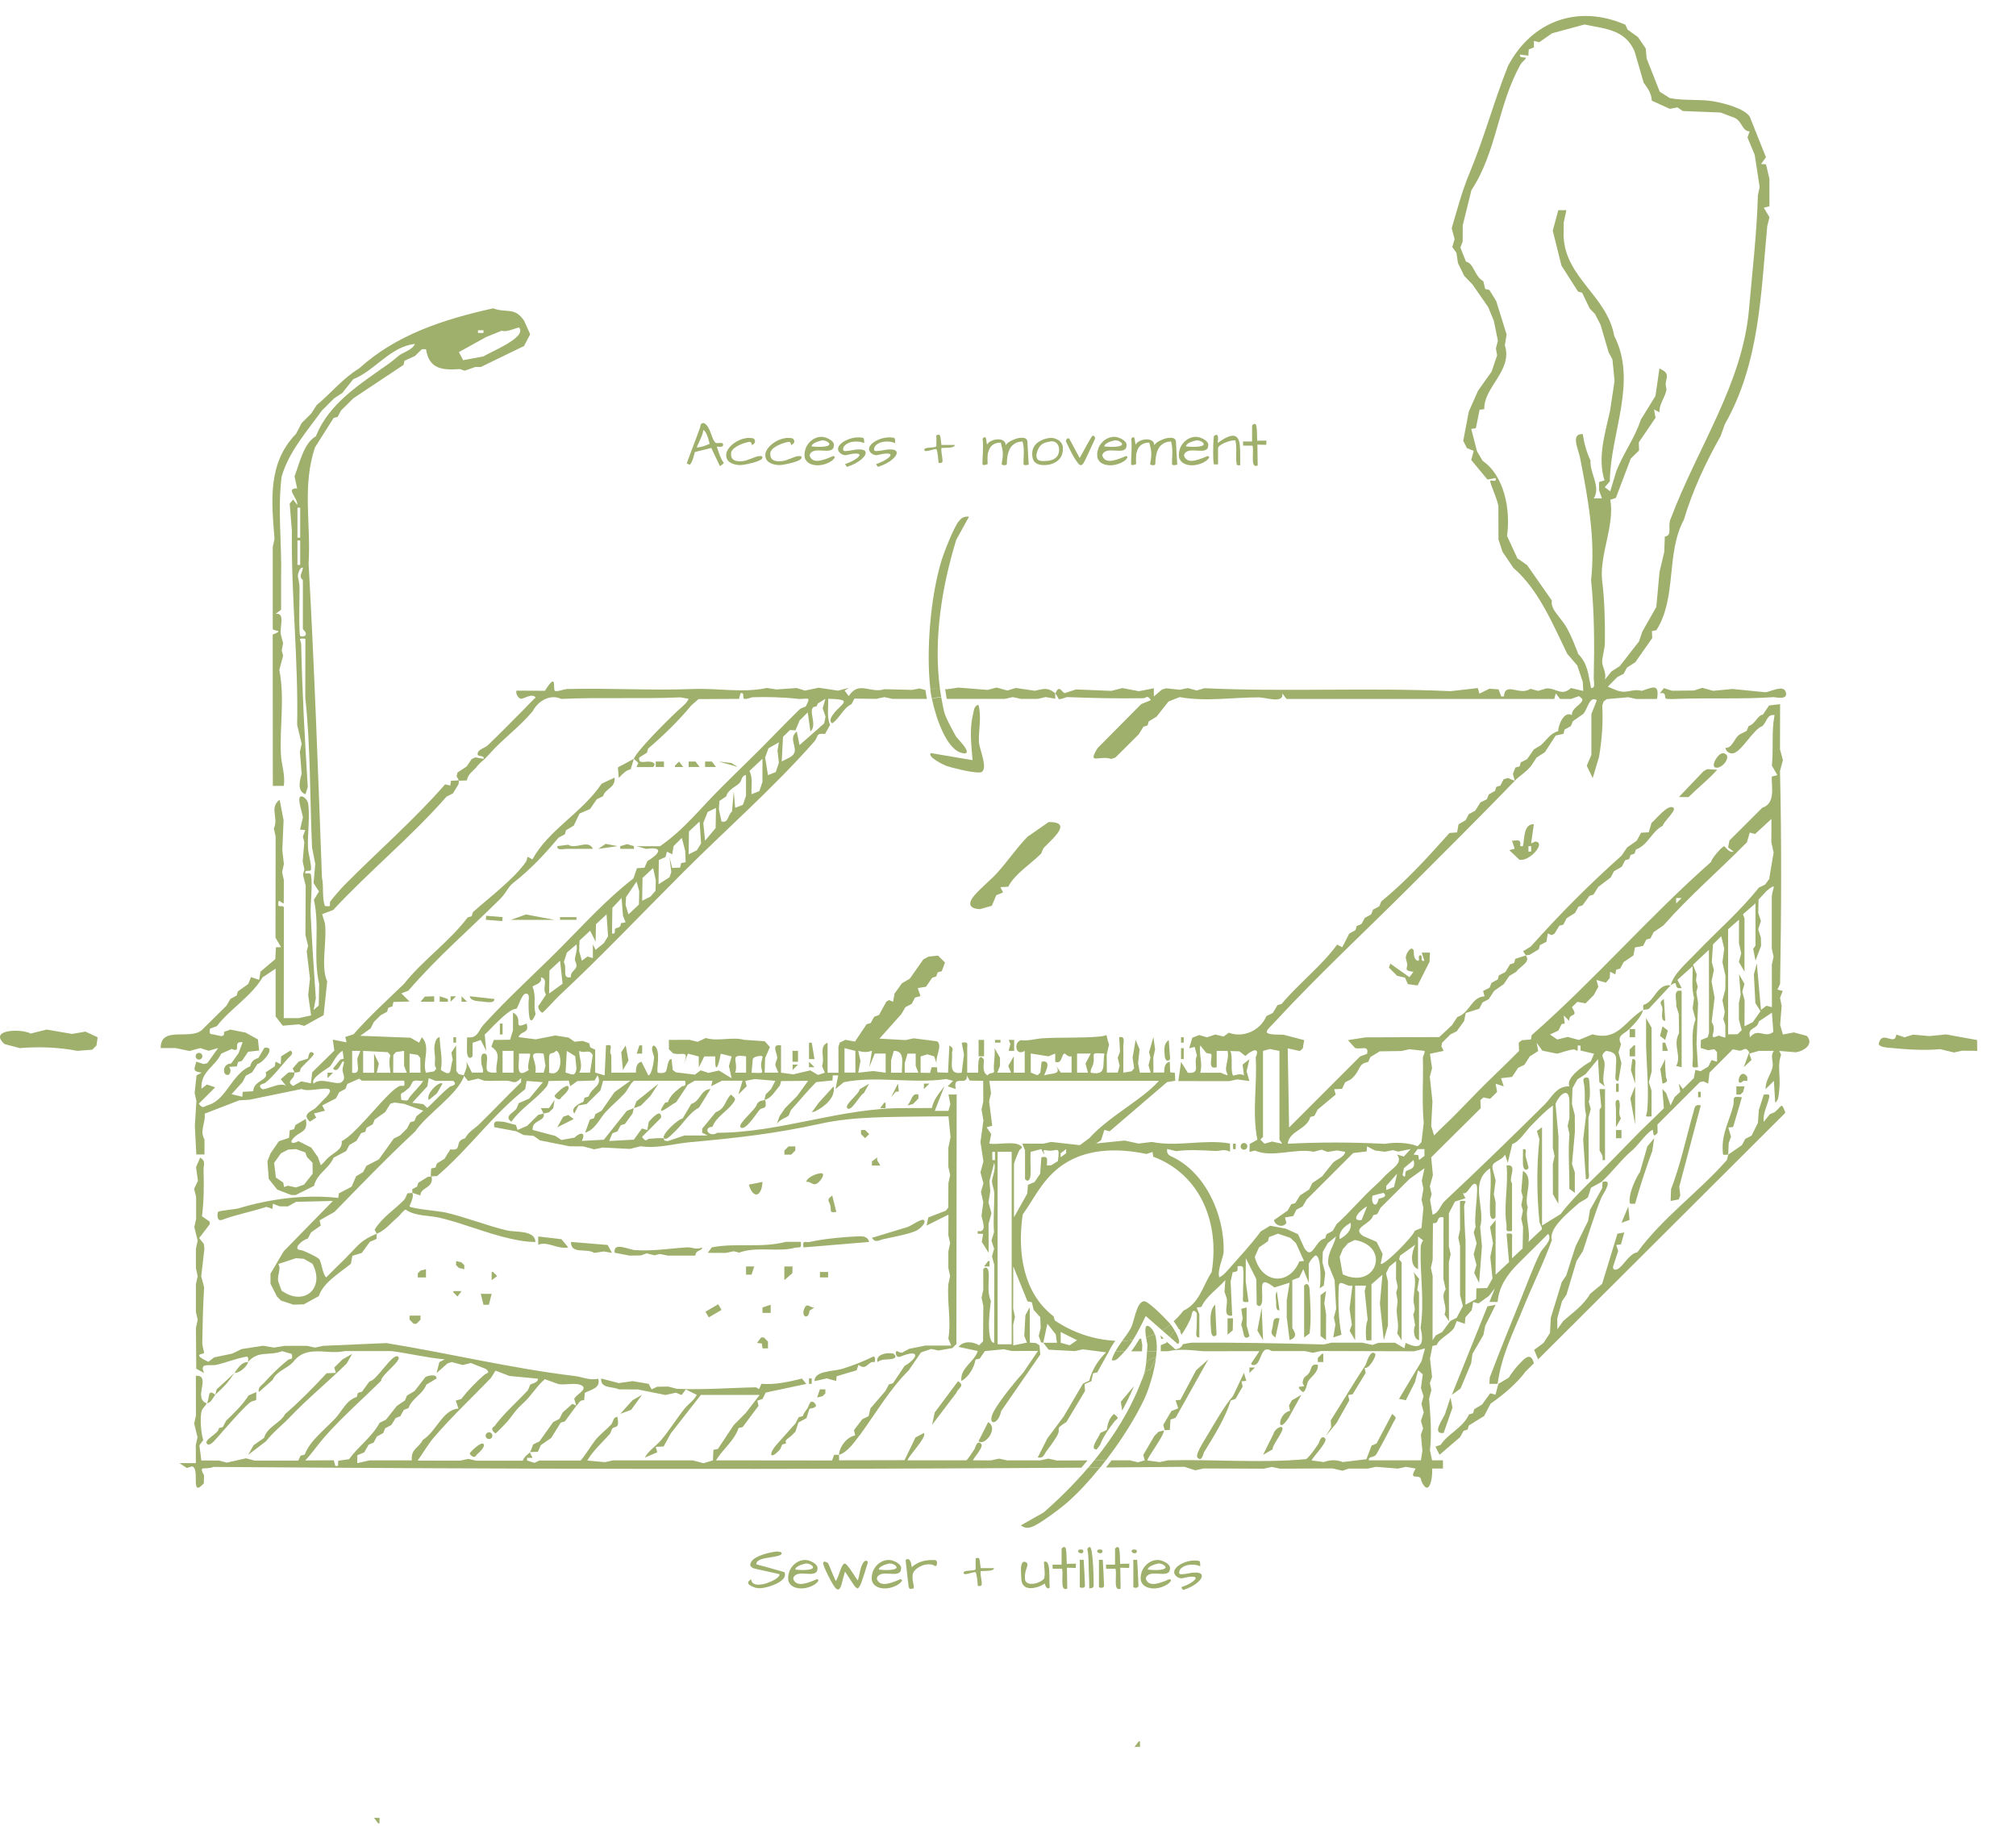 <?xml version="1.0" encoding="UTF-8"?>
<svg id="Layer_1" data-name="Layer 1" xmlns="http://www.w3.org/2000/svg" viewBox="0 0 456 413">
  <g>
    <path d="M16.34,233.83l-5.8-.99-3.6.9c-2.2-1.18-9.68-.91-5.89,2.39l3.43.9c4.31-.35,8.67-.21,13.01.62l3.38-.26.95-.95.27-1.85-2.76-1.29-2.98.52h-.01Z" style="fill: #9faf6c;"/>
    <path d="M440.12,233.94l-3.74.37-3.69-.32-1.91.6-1.85-.62c-.34,2.82-3.28-1.28-3.99,2.14.23.75,2.15.83,2.78.88,3.69.35,7.55.62,11.14.28l3.1.75,1.83-.4,3.44.02-.03-2.43-7.05-1.28h-.02Z" style="fill: #9faf6c;"/>
    <path d="M257.55,393.83l-.93,1.23h1.24v-1.23h-.31Z" style="fill: #9faf6c;"/>
    <path d="M85.52,412.34h.32v-1.23h-1.24l.92,1.23Z" style="fill: #9faf6c;"/>
    <path d="M391.82,155.82l-4.32.41-2.47-.67-1.87.6-4.96.05-1.84-.58-.92,1.17c1.53-.37,1.05.85,1.3,1.14.19.23,2.11.14,2.76.11,7.06-.26,14.34.11,21.63-.39.43-.03,3.44.8,2.78-1.18-.57-1.73-3.52.05-4.64.07l-7.42-.74h-.02Z" style="fill: #9faf6c;"/>
    <path d="M94.64,267.45l-.3.91-1.09.56.02.84,1.83.6c-.05-1.91,3.14-1.61,2.5-4.3l-.84.09-2.12,1.31Z" style="fill: #9faf6c;"/>
    <path d="M405.94,233.45l-2.67.5-.62-2.16.34-4.29-.36-1.85.61-1.54-1.2-.32.6-1.26c.28-16.34.36-31.88-.02-48.17l.65-2.45-.65-2.45.02-10.21-2.49.29-1.38,2.05c-1.41.31-1.55,2-3.25,2.62l-.44,1.08-1.43.72c-1.39.72-1.75,3.28-3.39,3.11.15.76.78,1.26,1.55,1.26,1.96-.01,4.73-5.51,6.82-6.17.98-.87,1.04-2.76,2.76-2.49-.74,3.79-.21,7.71-.61,11.42l1.24,2.15-1.27.34c-.03,2.56.83,6.09-2.14,7.04l-7.43,7.42-.3,1.56,1.25.93c-1.1.42-1.82-1.19-2.17-1.18-.39,0-2.83,2.71-2.92,3.52-13.98,12.31-26.08,26.43-40.58,39.18l-.19.99-2.04.15-.71.57.08,1.85c-3.36,3.45-6.96,6.69-10.28,10.18-1.29,1.36-2.36,2.37-3.65,3.73-1.7,1.79-3.59,3.43-5.29,5.23l-.66-2.18.29-5.51-.6-5.59.51-1.95-.48-3.25,3.1-.66-.51-1.03.16-.81,1.88-1.88,1.43-.71,1.68-2.34.35-1.79,3.06-.97.73-1.42,1.41-.74,1.23-1.88,2.18-1.53,1.25-1.85,1.55-.92c.93-1.32,3.42-2.26,2.16-3.71l-2.36.77-.26.94-.92.28-1.07,1.77-1.45.74-.26.92-1.42.79-.44,1.09-1.46.73.34,1.21c-3.04.15-3.24,3.7-6.16,4.68l-1.23,1.86-2.87,2.68-16.66.06-3.99.63,1.62,1.78c1.43.42,3.15-.76,2.71,1.31l-1.57.59-16.07,16.08-.31-17.9,2.76.6.65-.6.31-1.86-4.65-1.22c-5.6-.03-4.07-.61-1.51-3.4,9.24-10.01,20.27-20.28,29.64-29.65,8.34-8.35,15.9-15.83,24.16-24.37l-1.57-.65-.95.29-.74,1.44-.92.29-.29.91-1.41.79-.44,1.09-1.44.71-1.21,1.9-1.41.74-.75,1.4-1.59.92-.33,1.83-1.73.14c-4.61,5.15-9.75,10.87-15.42,15.47l-.44,1.09-1.41.76-.45,1.09-1.41.77-.77,1.39-1.09.48-.26.92-1.41.77-1.59,3.09-1.16-.59c-3.42,4.74-8.62,8.72-12.57,13.43l-.92.26-1.05,1.77-1.45.7c-1.35,3.25-5.24,5.02-8.51,3.76l-1.18.87-1.85-.46-1.9.63-1.77-.51-1.55.6-.7,2.39,1.24-.31.5,1.96c-.92,1.93,1.08,4.12-2.04,3.91l-1.54-2.47-.62,4.33,11.47.02,1.83-.4,2.78.37-.65-2.19.65-2.75-1.55,1.23.32,2.47c-.8-.66-2.37.09-2.45,0-.7-.88.03-4.3-.65-5.55l2.08.08,1.33,1.05c1.45-1.4,3.4-2.11,2.34.29.38,6.13-.87,12.52.38,18.64l-1.74.96-.04,1.8,1.23-.31c3.86,1.73,9.04-.59,13.31.27l1.75-.46,1.37.5,2.13-.34,1.86.33c-.35,1.36-1.95,1.62-2.78,2.47l-2.47,3.09-2.21,1.51-.7,1.44-2.07,1.34-1.07,1.74-.92.26-.8,1.42-3.09,2.16c.19,1.23,2.11,1.86,2.81.61l-.34-1.2,1.88-.32.71-1.44,1.41-.74.92-1.57,10.51-10.5,3.06-.37.07-1.14,1.82.93,2.21.28,1.84-.35,1.21.32,2.8-.58-1.53,1.69-1.57-.45c1.2,1.54-.23,2.63-1.53,3.73-1.39,1.18-1.71,1.81-3.44,3.35-3.02,2.71-5.63,5.93-8.66,8.64l-.92,1.56-1.41.77-.26.92c-2.32.3-2.85,5.14-4.72,2.21l-1.45-3.17-2.78-1.25-3.52-.66-2.12,1.3c-2.29,3.1-5.15,6.12-7.52,8.83-.48.54-1.19,1.31-1.88,1.53-.46-1.78.99-4.44,1.01-5.87.17-8.41-4.24-17.96-11.73-21.41-.83-.38-1.21-.78-1.04-1.74l2.04.5c2.76-.41,5.94-.18,8.86-.05,1.01.05,2.01-.52,3.31.17v-1.85c-5.87-1.03-11.76.82-17.67-.35l-3.03.36-3.13-.68-6.49.66,1.13-.69.77-2.38,1.19.32,12.99-11.13,1.85-.31-.08-1.78-1.07-.12-.09-2.41c-1.19.26-1.26,1.49-1.26,2.45l-2.44.02-.02-3.43.4-1.82-.38-2.77-.98,3.4.31,1.21-.44,1.77.49,1.65h-2.45l-.4-2.16.35-3.08-.9-2.16-.69,4.01.35,2.43-.59.66-1.86.31c-.03-1.95.05-3.91,0-5.87-.02-.95.57-2.45-.93-2.16l.18,3.28-.51,1.39.43,1.82-.43,1.52h-2.46l-.03-4.02.52-2.33c-1-2.96.1-2.01-1.94-1.82-4.43.41-8.9.16-13.11.41-1.49.09-3.22.66-4.89.43-1.71.5-1.18,3.77.87,2.41v4.94h-2.47v-3.7l-1.25,2.15.62,1.55h-3.1l.61-1.54v-1.84l-1.24-2.16c.22,1.8-.34,3.6-.1,5.25.08.56-1.14.17-1.44.91-1.58-.73-.62-3.34-.93-3.7-1.61-1.93-1.11,2.96-1.24,3.09h-2.47c-.03-1.74.04-3.5,0-5.25-.03-1.27.44-1.79-1.24-1.54l.51,2.66-.51,4.13c-3.1.51-2.03-2.17-2.19-4.34-.06-.79.64-1.04-.6-1.83l-.31,6.17-2.42-.09-.06-1.14h-1.24l-.33,1.27-2.15-.03v-3.69l1.54-.48,1.54.46.61,1.85c-.59-1.54,1.44-4.36.02-5.26l-5.28-.67-1.83.4-5.91-.33,4.96-5.55.92-1.57,1.41-.74.75-1.42,1.24-.34-.61-1.82,1.86-.29,1.4-2.04.91-.29.33-.92.93-.27.73-1.97-1.58-1.56-2.12.23-1.21.64-3.06,4.36-1.76,1.02-1.68,2.34-.34,1.85-.89-.38-.62.34-1.66,3.02-1.11.42-.78,1.42-.92.26-2.63,3.92-2.17-.39-1.27.63-.31.93.02,5.89h-2.47v-6.79c-2.07.76-.52,3.56-1.26,5.23l.64,1.55-1.55.5-1.74-1.03-3.84.9-2.78-.38v-6.17c-2.33-.4-.88,1.71-.86,2.77,0,.5-.54,1.18-.4,1.82l.65,1.57h-3.1l.11-3.28,1.09-2.51-1.19-1.31-4.64-.32c-2.76-.75-5.89.44-8.69-.41l-1.83.86-1.84-.45-4.68.02.03,2.12.94.92c2.22.63,3.91-1.22,2.11,3.14l1.24-3.08,2.45.65.02,2.45,1.24-2.47h2.47c-.12,4.45.77,2.14,1.24-.61l2.47.62-.62,2.16.62,2.77-2.87-1.75-2.35.54-1.8-.58-1.29.97-4.28-.51-.74-.53-.26-2.48c-.93,0-.86,1.87-1.24,2.72-.28.64-1.79.43-1.86.36-.49-.53.91-5.22-.93-6.17-.92.57.09,2.12.07,2.77-.02.74-.53,4.04-1.3,4.01l-1.54-3.08c-1.19.27-1.27,1.49-1.26,2.45l-5.55.02-.03-4.01c-.79-1.01.9-2.58-1.19-2.16l-.31,6.78-2.14-.63v-5.19l-1.1-.5-.26-.95-1.46-.52-1.84.18-1.34-.93-3-.48-4.45.87-3.9-.5c.71-1.6,2.49-.69,1.85-3.08-3.46,1.56-.49-1.14-3.09-2.47v4.01l-.65,2.13-3.68.05-.56,1.53c2.54,1.7.84,3.2,1.17,5.85-2.71.16-2.24-.65-2.18-2.48.01-.52.29-1.83-.6-1.83s-.68,1.56-.66,2.13c.03.66.56,1.37.34,2.18h-2.47l-1.24-2.47c.26,1.26-.24,2.04-.62,3.09l.98,1.28,2.32-.54,1.36.48c1.66.1,3.31-.03,4.96,0,1.6.02,1.77,1.02,3.37-.59v.93c-3.24,3.15-6.34,6.44-9.58,9.6-.9.87-2.29,1.56-3.09,3.08-2.68.68-.37,2.89-3.34,2.51l-1.31,2.12-1.74,1.07-.3.92-.99.21-.09,1.79,1.44-.08c7.46-6.42,12.39-13.69,19.93-19.66l.31-1.85,3.69.28-3.09,3.71-2.37,1.03-.43,1.08c-.52,1.05-3.11,1.86-1.23,3.12,2.08-2.98,5.23-4.78,7.76-7.7.39-.44.56-.93.65-1.51l4.55-.09.34,1.27,1.62-1.16,3.9-.13.66-1.18c1.25,2.45-1.34,2.63-2.02,4.8l-.92.28-.28.92c-.84.36-3.05,1.39-2.03,2.64l.93-1.81,1.85-.34,3.12-3.07.61-2.17,6.16-.02-3.59,2.59-2.92,4.2-1.41.77-.3.92-.92.29-1.09,2.96c2.25-.59,3.32-3.23,4.63-4.64,1.37-1.49,3-2.79,4.36-4.29.48-.52,1.6-2.79,2.16-2.79h11.45c.38,1.52-.38.99-.81,1.34-1.25.99-2.53,1.91-3.06,3.48l-.64.14c-2.51,3.69.66.87,2.53-.14l2.59-3.91,1.56-.92h4.04l-.31,1.25,2.46-1.25h4.65l-.93,3.1,1.87-1.85-.33-1.21,2.16-.41,4.64.39-.94,1.83-1.24,1.26-.29,1.23c1.48-.33,2.15-1.64,3.39-3.12.25-.29.26-.77.37-1.14l6.13-.06-2.46,3.41-2.77,2.79-1.25,1.84-.64,1.84c.48-1.09,2.18-1.51,2.66-1.98.26-.26.31-.97.71-1.43,1.87-2.06,3.61-4.21,5.58-6.18l3.68-.37.06-1.15h1.24l-.61,3.09,1.85-1.54c7.39-1.52,15.54.4,23.21-.72l1.54.41-1.24,1.23,1.85.62c-.83-3.49,2.78-.4,2.47-3.09l.66,1.18,3.06.06.02,4.67-.4,1.82.43,2.48-.67,4.89.67,4.36-.67,2.47.67,2.47-.56,1.97.53,2.33-.41,3.1c.36,1.45,1.23,3.83-.86,3.4v.61l1.23.03-.29,1.83,1.54,2.46-.02-6.51.65-2.45-.66-2.46.4-2.51-.19-2.3,1.08-4.14c.43,1.47-.4,2.97-.5,4.12-.06.69.51,1.78.52,2.95,0,2.91-.28,5.89-.06,8.64l-.58,1.87.6,1.86-.48,1.74.52,1.94-.03,17.62c-1.03.01-1.13-2.66-1.16-3.4-.08-1.8.18-4.31.42-6.07-.89-1.97-.39-4.19-.49-6.28-.05-1.01-.53-1.76-1.24-.92l.02,4.65-.4,1.82.4,1.82-.06,8.02-.89.91c-1.34-.86-3.55-1.07-4.65.36l4.34.93c-.82,2.59-4.01,3.74-3.71,6.79,1.69-.94,2.89-3.05,3.21-4.85l.95-.23,1.15-1.68,4.28-.43,1.83.4,5.91-.02-3.26,4.81c-1.82,2.02-5.06,5.98-6.56,8.55-2.09,3.59.83,3.68,1.49.25l8.85-12.79-.17-2.07-.77-.52-1.42-.11-.02-8.01-.98,1.81-.26,4.67.61,1.54-3.1.62-.02-4.65.4-1.82-.4-1.82.02-9.6,3.22,7.93.98.19.43,1.76,1.47,1.62.1,2.42-.43,1.83.51,1.45.51.09.93-4.31,1.9,2.43.27,1.89h-3.1l1.21,1.56,5.92.32,1.83-.4,5.26.68c-1.76,1.64-3.26,4.08-3.81,6.39l-1.44.7-4.35,7.41-3.69,4.96-2.18,4.31c1.35.28,1.4-.67,1.98-1.43.67-.88,2.45-3.26,2.69-4.11.36-1.35-.7-.82,1.83-2.49l4.19-6.99-.1-1.56,1.53-.66.4-1.79.95-.21,2.32-4.2.09-.07c.45-1.04,1.03-1.98,1.66-2.88-4.81-.2-9.72-1.88-13.69-4.6l-.27-.93c-6.84-5.23-8.24-14.37-6.98-23.01,2.64-3.74,4.26-7.44,8.06-10.5,5.64-4.52,13.2-4.61,19.94-3.2l1.37-.45.15,1.06c10.83,4.08,15.05,15.14,13.22,26.09-2.08,3.27-2.78,7.07-6.4,8.74-.67.91-1.42,1.69-2.2,2.39.05.05.07.08.08.09.01.01.57.76,1.1,1.72.3.01.31.27.3.55.11.23.21.45.31.68.78-1.11,1.73-2.77,2.17-4.03.19-.57.2-2.12,1.24-.91.12.15-.01,2.66,0,3.4.02.75-.46,2.3.61,2.16v-5.24l-.6-1.51,1.07-.16c1.12-2.45,3.64-4.03,5.41-6.06l-.19,2.66.48,1.36c.42,1.3-1.04,4.49,1.26,4l-.35-7.69.46-2.11.67-.11c.75-.16.33-1.02.44-1.21.03-.06,1.17-.25,1.24.31.23,1.87-.05,4.2,0,6.17.03,1.27-.44,1.78,1.24,1.54l-.64-4.6.02-5.28,2.37,4.72.1,5.76c.7.83,1.19.09,1.24-.92.15-2.99-.93-5.77,2.77-2.93l3.43-1.08-.65,3.99v3.76l.65,5.22c2.37-.79.61-2.42.61-2.77v-10.8l1.58-.58.9-1.89,1.24,3.08v-4.02c-.1-.63,1.3-2.13,1.54-2.14,1.33-.08,1.23,6.3.93,7.41l.93-.61.33-2.81-.64-2.46.09-2.36,1.12-1.96,1.87-1.53c-.54,2.37-2.04,3.77-1.74,6.38l1.42,3.49.35,6.52-.51,1.95.34,1.62-.48,2.9,1.85-.62c-.67-3.52-.77-7.19-.62-10.8.09-2.08,1.71.12,3.1-.3l-.65,5.23.52,3.6-.5,1.37,1.24,2.14v-12.34h2.47l-.31,1.23.68,6.48c-.44,1.21-.45,2.43-.38,3.71.07,1.2-.1.97,1.24.92v-12.65l2.47-2.16-.56,6.5.87,8.31.95-3.36v-9.93l-.44-1.83.75-1.53,1.53-1.24-.02,4.04.4,1.82-.36,1.26.33,1.86-.21,1.94c-.03,1.92.61,3.46.11,5.42l1,1.56v-17.6l-.57-.71.23-.84,3.44-2.47c-.78,1.55-1.42,4.7.61,5.55v-7.41l1.16.91c-.43.54-.56,1.15-.57,1.83-.14,6.11.9,11.89-.01,17.91.77,3.39.41,5.31-3.38,3.42l-.28,1.22-2.15-1.26-3.71.03-1.36.48-2.34-.52h-6.87l-1.83.41c-9.77-.27-19.7-.46-29.73-.4-.7,0-1.41.25-2.14.35-.17.5-.56.87-1.07,1.01l-.58.16-.45-.4-1.59-1.39v.31l-1.28.51c.01.43,0,.9-.01,1.38h1.62c2.63-.58,5.32-.24,7.99,0l12.71-.02-1.86,2.77c-.09.47.66.43.93.31,1.51-.66,1.17-4.73,3.72-3.1h7.46l1.83.39,1.83-.4,21.1.06,2.44-.65-.79,2.91-5.09,8.5,1.54.32,2.07-4.11.71-2.68,1.06.93-.42,3.09.59,1.86-.48,1.73.52,1.94-.63,1.88.49,1.74-.5,1.38.34,3.65-.34,2.17h-11.76c-.15-.97.94-.54,1.57-1.21.28-.3,3.44-6.27,3.89-7.22.52-1.1,1.09-1.07-.2-2.05l-3.54,6.68-1.12.48-1.17,3.07-5.3.64c-1.48-.54-2.86-.54-4.33,0l-2.78-.37c.41-.86,3.72-4.26,3.1-4.94-.96-1.05-1.32.85-1.55,1.2-.84,1.21-1.62,2.47-2.76,3.45-10.35.95-20.81.01-31.29.27l-1.83.4-2.78-.37c-.31-.25,3.88-5.74,3.71-6.79l-1.21.31-.94.94-2.51,4.29.33,1.23-1.53.43-1.84-.44h-4.14c-.41.56-.83,1.09-1.25,1.62,5.91-.05,11.84-.09,17.74-.15l2.47.79,1.83-.42,13.67.05,1.83-.4,1.83.4,11.81-.06,2.34.52,1.36-.48h4.35l1.83-.4,4.98.4,1.83-.4,2.17.39c-1.84,3.16,1.23.75,1.26,2.75,1.78,4.02,2.68-.7,2.45-2.75h2.47v-1.86h-2.46l-.48-2.3c.44-3.91.11-7.6-.19-11.62l.51-1.95-.34-1.62.5-1.38-.47-4.16.56-2.84.98-.23c.6-1.54,2.8-2.28,3.9-3.84l.61-1.56,1.84.62.1-1.43,1.45-1.65.33-1.85,1.2.33,2.35-1.69,1.36-1.72-1.24,3.08h1.85c.3-3.54,2.23-6.25,4.64-8.67.74-.74,1.41-1.4,2.15-2.14,1.55-1.54,3.13-3.06,4.66-4.62,1.06,1.52-1.21,3.11-1.83,4.35-1.64,3.31-2.92,6.91-4.19,10.02-2.43,5.93-4.88,12.04-7.2,18.13l-.09,1.45h1.86c.94-6.6,3.35-11.13,5.86-17.31,2.08-5.13,4.57-10.07,6.43-15.23-.84-2.6,3.82-6.3,5.95-8.21.66-.6,1.61-.82,2.21-1.49l.67-2.11,2.38-1.32c2.51-2.32,4.2-4.71,6.5-6.76,1.53-1.11,3.48-4.16,4.94-4.97.53-.29-.14,2.31,1.25.62l-.03-1.87,9.61-9.6.82-.16,1.04.51.3-2.49,5.27-5.27,1.55.31c.94,0,1.25-1.09,2.17.34l-1.24,3.4,1.75-1.64-.51-1.43,2.17-.63h3.4c-.91,1.2-.02,2.47-.31,3.71-.41,1.78-1.68,3.08-1.54,4.93l1.85-1.85.31,4.94c.81-.6.77-1.83.89-2.77.26-2.12-.03-3.76,0-5.55.01-.89.14-1.69.43-2.51l-.39-.89,3.72.31c1.88-.28,4.2-1.84,2.48-3.71l-2.92-.78.15.02ZM276.11,242.6h-4.63c.61-2.01-.3-4.05,0-6.18l1.4,1.73,1,.17c.6.48-.99,3.7,1.32,3.04v-3.7h2.47c.33,1.39-.32,2.83-.36,4.02-.06,1.29,1.43,2.05-1.18.92h-.01ZM287.75,258.15l-1.74.5-.93-.93.6-.62v-19.44l1.54-.42,2.18.42v20.07l.62.93-2.28-.49h0ZM113.68,242.59v-4.94h2.47v4.94h-2.47ZM119.59,241.98c-3.17,2.2-2.07-1.29-2.2-3.7h2.47c.28.28-.74,2.77-.27,3.7ZM122.96,242.59h-1.85c.5-2.99-2.47-4.93,1.85-4.31l.42,2.79-.42,1.53ZM124.2,242.59c.04-1.13-.06-2.29,0-3.42.07-1.53.74-.55,1.55-1.52,1.29-.09,1.84,6.12-1.54,4.94h-.01ZM127.92,242.59l.29-4.93,1.9,1.2.29,2.83c-.34,1.98-1.04,1.19-2.47.89h-.01ZM133.47,242.58h-2.46c.95-1.54-.03-3.25,0-4.93,1.27.76,2.24-.6,3.07.96l-.62,3.96h.01ZM168.76,242.59h-2.47c.87-2.65-1.61-4.27,2.47-3.7v3.7ZM169.99,242.59l.29-3.1c.31-.67,1.98-.8,2.18-.6.12.12-.31,1.25-.31,1.86,0,1.98,1.34,2-2.17,1.85ZM191.02,242.59v-5.56l2.45.63.02,4.91h-2.48ZM200.31,242.59l-2.78-.37-3.4.37.5-2.66-.5-2.28c1.18.35,1.92.34,3.1,0l-.61,3.7,1.24-3.09h2.47v4.33h-.01ZM204.02,242.59h-2.47v-2.77l.61-2.16c2.72-.03,1.71,3.04,1.85,4.94h.01ZM204.64,242.59v-2.16l.64-2.15h1.84v2.77l.61,1.54h-3.1.01ZM243.62,303.09l-1.66,1.14-2.03-.55-.02-2.45,3.71,1.86ZM249.81,238.28c-.52,2.62.64,5.02-3.1,4.31-.11-.83.48-1.4.61-2.17.4-2.17-.96-2.4,2.49-2.15h0ZM246.71,238.28l-1.18,2.26.56,2.05h-2.47v-4.33h3.1ZM237.1,238.91l1.58-.65v1.86c1.65.67,1.35-1.86,2.17-1.86.09,0,.74.89,1.53.62v3.69h-2.44l-1.26-1.85c1.65,2.43-.56,1.86-2.47,2.47-.15-.12,2.07-3.6-.61-3.09l-.29,2.48-.63.6-1.53-.62v-4.31l3.98.64h-.01ZM225.06,262.35h-.61v-1.85h.61v1.85ZM228.83,304.01h-3.18v-43.53h3.18v43.53ZM241.15,260.8l-1.24.93v-.93l1.24-.93v.93ZM246.59,257.25l-2.34,1.73-6.5-.73-1.83.4-4.68-.02.61,1.54v6.48c.7.83,1.19.09,1.24-.92.09-1.73-.08-3.5.02-5.23l2.43-.63.63,1.23c.02-.84-.57-1.13.62-.93,2.36.41,3-1.48,2.5,2.42l-1.58.97h-.92c0-1.27.48-2.18-1.24-1.85l-.28,3.74-1.25,1.86-1.51.65-.16,1.98-3,5.36v-12.04c.07-.46.9-2.54,1.21-3.11.25-.45,1.19-.53.03-1.21-1.48-.86-4.99,0-6.81-.31l.42-2.16-1.04-1.54,1.27-.33-.7-5.54.43-1.85-.38-2.77h38.36c-.9,1.03-2.32,2.25-3.39,3.1-4.04,3.18-8.81,5.99-12.2,9.7h.01ZM293.89,285.3c-2.43,5.68-8.6,4.86-10.07-1.04l.95-2.15,2.03-1.4.23-.94,2.05-.77,2.78.94,1.27,1.2,1.83,4.02-1.09.12v.02ZM317.55,264.18l2.18-1.83c.64,2.32-1.31,2.02-1.75,2.59-.24.31.11,1.86-.73.8l.3-1.56ZM319.73,261.1l.93-1.23h1.54v1.54l-1.24.93-.14-1.1-1.1-.14ZM316.02,265.43l-.7,3-1.77.7v-.93l2.47-2.77ZM310.46,270.39l2.46-.63c1.25,1.05-.95,1.21-1.1,1.37-.41,2.35-1.86,1.15-1.36-.74ZM309.21,272.84l-1.24,3.09c-2.92.28.1-2.61,1.24-3.09ZM305.5,276.54c.33,1.74-1.11,2.93-2.47,3.7-.33-1.74,1.11-2.93,2.47-3.7ZM303.71,288.2l-.7-3.93.73-1.78,1.16-1.31,1.53-.76c8.25,1.47,4.85,11.33-2.71,7.78ZM321.59,267l.37,1.83-.42,2.48.42,1.83-.43,4.57-1.52.63c-.32,1.25-7.12,8.14-7.71,7.45l.44-2.18-1.36-2.76-3.02-1.31c-2.89-1.91,1.82-2.65,2.24-4.71l.92-.26.75-1.43,6.52-6.49,3.42-2.46-.61,2.8ZM321.84,239.19c.15,4.81-.26,9.82.19,14.74l-.5,4.36-.87.93c-2.12-.85-5.14-.94-7.4-.54-7.35-.37-14.48-.4-21.99-.02.35-2.97,4.36-3.19,5.11-6.05l.92-.25.75-1.43,4.07-3.39-.34-1.21,1.78-.09.69-1.46c.5-.33,1.13-.49,1.58-.92,2.1-2,1.23-3.25,3.64-3.69l.49-1.11,2.13-1.3,4.89-.07,1.83-.4,3.4.37c.25.25-.38,1.16-.36,1.54v-.02ZM380.37,203.09l-1.24,1.23v-1.23h1.24ZM323.49,271.29l.32-1.21-.39-1.82.69-2.5-.39-4.02,11.2-11.11-.06-1.85.68-.6,1.51.32,1.58-1.56-.34-1.86,1.85.61-.62-1.85,2.5-.29,1.35-2.05,1.44-.7,1.21-1.89,1.91-1.22-.36-1.87,1.3,1.79,3.34.68c1.21-.31,2.51-.85,3.74-.96.58-.06,1.04,1.11.9-.88h.61l.07,1.14,3.03.71-.73,1.74c-1.68.92-5.73,3.75-4.85,5.63-2.96-.08-3.99,2.54-5.54,4.05-7.6,7.53-14.92,14.66-22.64,21.88-1,.93-1.28,2.66-2.76,3.11l-.58-3.41h.01ZM390.14,228.82l-.34,1.62.45,1.37.02,2.76c-.22.2-1.13-.31-1.54-.36-2.82,1.21-.08-1.01-1.57-3.08l.67-5.51-.7-3.69.54-2.59-.48-1.75.27-4.02,1.87-1.84.68,2.78-.41,3.11.68,3.03-.03,3.1-.65,2.47.52,2.59h0ZM395.84,234.57c-.65-2.42,1.6-1.56,1.99-3.57l2.96-1.98.32,4.33c-1.9,1.62-3.39-1.07-5.27,1.23h0ZM400.77,214.54l.4,1.82-.4,1.82.02,9.6-1.24-.33-1.24.94-.93-10.5-.67,2.47.34,6.49,1.16,1.84-1.76,2.48-1.86.92.02-5.89-.52-1.94.49-1.76-1.23-2.15.37,4.63-.4,1.82v3.76l.64,2.41-.94.93-2.14.02v-23.77l2.47-2.16-.02,5.28.52,2.33-.53,1.95,1.27,2.19v-12.04l-.35-.93,2.83-2.47v9.57l-.52.71.53,2.68,1.26-3.37-.05-1.86-.6-1.86.61-1.86-.6-1.87.07-2.99,1.78-1.93c2.69-2.23,1.33-.51,1.21,1.21v11.79h0ZM400.3,198.59l-1.03,1.45-1.44.7c-4.27,5.4-9.6,9.95-14.39,14.99-1.92,2.02-4.93,4.53-5.54,7.11,2.12-1.56.26,1.03,2.47.61l-.95-1.85,3.42-3.09c.1,2.38-.31,4.82.34,7.13l-.32,2.42.65,2.49c-1.23,3.33-.34,6.59-.67,9.86-.12,1.25.15.99,1.23.94l-.33-5.27.35-9.26-.39-2.46.31-1.21-.39-1.39.15-1.43-.83-2.15,3.6-3.38.02,18.84-.3.95-1.54.62-.04,1.79,1.66.5,1.44-.21.6.66v2.15l-1.25-.36-.73,1.46-1.74,1.05-1.19-.29-.34,1.85-2.48,2.47-.93-1.23.34,1.86-1.29,1.21-.91,1.87-1-2.81-.85-.89.34,4.33c-2.35,2.4-4.87,4.65-7.18,7.09-1.29,1.36-2.36,2.37-3.65,3.73-4.21,4.42-8.91,8.4-12.53,13.13l-4.2,2.59v-22.22l-1.16.84.57,1.9c-.65,5.98-.6,12.5,0,18.54.06.63.66,1.28.56,1.79l-3.04,2.85c.49-2.71-.83-5.46-.15-7.84-1.02-2.43,1.63-6.65-1.09-8.22l-.38,4.63.36,1.27-.36,1.82.36,1.26-.36,1.84.4,1.82-.1,4.89-2.39,2.24c-.02-1.34.03-2.67,0-4.02-.03-1.27.44-1.78-1.24-1.54l.56,6.41-3.04,2.85v-12.34l-1.27,1.54.69,3.7-.62,3.11.5,4.84-1.21,2.18-2.43.06-.06,2.42-2.42,1.29.02-14.54c-.19-2.5-.26-5.13-.32-7.7-.02-.94,1.1-1.41-.94-1.22l.02,6.51-.4,1.82.4,1.82v11.13l.64,2.48-1.41,2.65-1.43.72-1.85,2.51-1.44.74-.73,1.11.02-14.54-.4-1.82.4-1.82.07-8.3c1.7.19.52-1.74,2.38-1.29l-.02,13.92.52,2.33c-1.35,1.99.57,3.67-.27,5.67l1.01,1.54-.02-13.31.4-1.82-.4-1.82v-7.45l1.37-2.65,2.37-.74-.6-1.19c1.15.62,2.12-2.97,3.08-1.89.61.7-.66,7.9-.15,9.45l-.45,1.35.66,2.47-.67,2.47.64,2.43-.52,1.78,1.11,2.26.64-8.3-.4-4.35c1.25-4.51-2.58-9.98,2.23-13.27.43,3.39-.17,6.71,0,10.19.05,1.01.53,1.74,1.24.92l.02-3.43-.4-1.82.41-3.11-.65-2.46c-.58-1.96,1.82-1.71,2.78-3.37l.61,1.85,1.02-4.26c1.55-.45,3.05-2.91,4.21-4.09,1.58-1.6,3.15-3.31,4.98-4.62l-.02,9.6.4,1.82-.4,1.82.02,6.82,1.24,2.16.02-15.15-.67-7.38c.78-2.12,3.09-4.13,3.14-.62v3.75l-.39,1.82.4,1.82c-.34,4.19.02,8.17-.02,12.38l1.24.92v-4.62l-.64-1.9.66-7.34-.03-3.73-.64-2.46.12-3.63,1.11-1.98,1.87-1.21,2.79-3.38.31,5.25,1.24.92c-.79-1.52.01-3.67-.05-5.23-.05-1.14-1.27-1.77.36-2.8,3.06.38,2.11,1.99,2.16,4.63.01.75-.46,2.3.61,2.16l.67-4.01-.66-2.47.58-1.87c-1.12-1.98.83-2.29,1.88-3.39,1.17-1.2,2.76-2.82,3.1-4.33-4.28,2.6-5.63,7.12-11.44,5.54l-3.1,1.27-2.49-.68-2.38.58-1.65-1.13,1.9-.89.73-1.46.7-.14-.23-1.83,1.24,1.24c-.08-2.06,2.3-.52.61-3.08l1.24-1.23,1.86.34,1.86-1.87,1.02-1.87-.42-1.55,2.13.61.87-1.02.09-1.45,1.18.6.19-1.05.93-.28.74-1.44,2.24-1.51.34-1.81,1.83-.34.75-1.45.92-.25.74-1.44,2.21-1.51c5.78-6.58,12.39-12.22,18.89-18.81l.62-2.18,1.2.33,3.71-3.41-.02,5.28.52,2.33-.99,5.8.09-.04Z" style="fill: #9faf6c;"/>
    <path d="M152.36,256.17c2.15-1.89,3.4-4.46,5.75-5.68l2.6-4.19c-2.26.07-2.23,2.72-4.36,3.36l-1.95,3.29c-1,.08-4.93,3.73-4.2,4.45.59.59,1.76-.88,2.17-1.24h-.01Z" style="fill: #9faf6c;"/>
    <path d="M194.4,324.67c3.77-5.14,6.88-10.55,11.16-14.78l2.77-4.04,2.29-.78,1.63.35,3.14-.54.94-.92.06-56.43h-1.85l.42,2.17-.43,1.52h-3.09l2.17-5.54c-1.14,1.48-2.47,3.02-2.83,4.9l-5.87.02c-14.62-.16-28.19,5.55-42.66,5.58-1.87,1.21-3.39-1.22-1.09-1.36.79-2.16,3.11-3.37,4.48-5.13.94-1.2.77-1.2-.31-2.16-1.48,1.55-1.2,3.15-3.43,3.99l-3.07,3.73v.93l1.24.61h-5.24l-3.76,1.27-.82-.11-.08-.53c-1.11-.07-2.19.01-3.3.11-.61.05-.68.98-1.65-.42l4.32-4.33c.05-2.3-2.12.17-2.79.93l-.34,1.85-1.21-.35-1.83,2.53-5.58.29.74-1.74,1.11-.42.78-1.41.92-.26,1.73-2.36.29-1.22-1.57.59-5.2,6.54-4.98.27c.97-1.99-.28-2.08-1.67-.74l-2.96.53-1.35-.91-5.14-1.36c-.26-2.34,2.96-1.86,2.47-3.7l-1.22.29-2.49,2.48-2.18.93-.37-1.12-2.72-.72c-1.32-.02-2.52-.58-2.16,1.22l4.97.92,1.63.84,2.27.2,1.45,1.02,6.7,1.34,3.08.02,2.49.66,1.88-.4,6.14.31,2.46-.6c3.9.57,7.45-.58,11.19-.92,10.61-.97,19.04-1.88,29.69-4.22,7.38-1.63,16.05-1.47,24.09-1.6l4.68-.02.46,4.71-.49,2.37v4.37l.41,1.82-.4,1.82-.03,5.54-.55.69-3.96,1.54-.4,1.83,4.95-2.47-.02,4.67.4,1.82-.4,1.82v3.76l.4,1.82-.4,1.82c-.31,4.16.67,8.28,0,12.34l.64,1.57h-5.87l-3.62.73-1.26.66c-.53.63-1.49-.28-1.63-.15-.3.28-.15,1.7.93,1.24,4.38-1.78,4.15.2.9,2.13l-2.61,3.91-.92.25-.75,1.43-3.44,4.01-.4,1.74-1.44.7-1.88,2.48.28,1.17c-1.88.39-3.52,2.46-3.67,4.39,1.72-.4,3.45-2.75,4.62-4.35h-.01Z" style="fill: #9faf6c;"/>
    <path d="M348.07,214.65l.26-.92,1.45-.74.32-1.89.88.38.64-.34,1.08-1.78.92-.25.74-1.45,1.91-1.21.77-1.4.91-.31,1.57-2.14.91-.29,1.08-1.73,2.82-2.15.74-1.4,1.77-1.03.74-1.44.91-.29.33-.9.91-.33.29-.91c2.79-1.03,3.59-4.13,6.08-5.38.14-.87,3.09-3.44,2.45-4.04-1.2-1.11-4.15,2.8-4.98,3.36l-.64,2.15-1.73.11-.99,1.8-2.18,1.53-1.25,1.85c-7.32,6.5-14.13,13.38-20.54,20.56l-1.73,1.05.61.93.84-.1,2.12-1.29h-.01Z" style="fill: #9faf6c;"/>
    <path d="M258.31,303.8c-.07-.39-.14-.74-.19-1.08-.12.03-.25.06-.38.08-.57.97-1.19,1.92-1.88,2.81h2.45c.03-.54.06-1.03.07-1.39-.01-.09-.05-.24-.08-.42h.01Z" style="fill: #9faf6c;"/>
    <path d="M264.74,321.04l1.18-.42,7.4-13.21-2.77,2.48-3.56,6.68-1.08.12.6,1.8-1.55.62-1.84,3.11.31,1.22,1.17-.05.15-2.37Z" style="fill: #9faf6c;"/>
    <path d="M262.65,302.82l.57-.15-.74-.65c.07.25.12.51.17.79Z" style="fill: #9faf6c;"/>
    <path d="M238.95,330.27l-1.83-.4-1.83.4h-7.49l-1.83-.4-1.83.4-4.05-.02c-.18-.15,2.5-3,1.86-3.7-.96-1.05-1.32.84-1.55,1.2-.35.52-1.61,2.5-1.84,2.5h-13.3c.39-1.17,4.48-5.31,3.71-6.17l-1.9,1-2.47,5.14-14.81.03v-1.23c-.32.08-.87-.19-1.16.09l-.42,1.18-26.26-.03c1.54-2.55,4.15-4.43,5.1-7.3l.94-.23,3.58-4.81-.27-1.15,1.18-.39.71-1.45,9.19-1.95-.98-1.21c-3.01.74-6.09,1.43-9.2,1.18-.73,2.06-.51.79-1.36.8-5.71.1-11.86.61-17.74.33l-1.95-.5-2.5.03-1.27.6-.65-1.25-3.63-.62-3.13.45-4.01-1.04c-.15,2.34,2.59,1.74,4.04,2.46l4.3.02,6.23,1.25,2.34-.52,1.3.53.96-1.27,2.47,1.23c-.6,1.25-1.89,2.03-2.76,3.11-1.83,2.3-3.35,4.81-5.28,7.09-1.15,1.36-2.86,2.4-3.72,4l2.83-1.22-.35-1.22,1.78-.09,1.65-2.99,6.77-8.66h13.3l-3.09,4.02-2.77,2.8-3.59,5.4-1,.18-.11,2.39-2.12.65-2.46-.65h-18l-1.83.41-4.02-.37c1.34-2.24,3.25-3.95,4.98-5.86.41-.44.44-1.1.75-1.43.51-.53,1.66.22,1.08-2.59-1.02.06-.95,1.26-1.4,1.73-.83.92-2.53,2.24-3.57,3.51-.59.71-3.1,4.64-3.39,4.64h-9.28l-1.12.53-1.66-.53v-.61h1.24s-.62-1.23-.62-1.23c-.2.28-1.28.88-1.59,1.88h-10.51l-1.83-.41-1.83.4-9.62-.02c1.2-1.64,2.39-3.74,3.7-5.25,4.06-4.74,8.85-9.24,12.85-13.39l1.08-1.7,3.11,1.2,6.49.62c-.03,1.03-1.35.99-1.72,1.36-.26.25-.3.97-.72,1.43-2.51,2.67-5.27,5.04-7.46,8.02-1.08.49.07,1.56.31,1.54.15-.01,1.82-1.77,2.19-2.15,1.62-1.67,1.92-2.76,4.01-4.63,1.93-1.72,3.01-3.82,4.93-5.45l3.12,1.11c1.54.27,3.91-.45,5.25.32,1.52.88-1.67,2.25-1.7,3.07l.46,1.56c.67-.65.65-1.36,1.76-1.31l.17-1.69c1.53-.75,3.62-1.09,3.02-3.17-1.93.46-3.65-.42-5.28-.61-14.16-1.69-28.38-5.14-42.66-7.45l-14.29.62-1.83.4-1.83-.4h-5l-2.45.4-2.49-.42-4.85.76-2.08,1.01-4.09.86-1.34,1.01c-4.05-1.94-.94-1.65-.96-2.03-.03-.53-.42-1.48-.41-2.38.07-4.2.17-8.44.42-12.46l-.66-2.47.72-6.18-.12-1.14-1.06-1.33,2.37-3.1.02-.6-1.76-1.23c.47-3.5.45-7.18.36-10.61-.02-1.05.61-1.8-.77-2.66l-.93,2.16.43,3.09-.86,1.82.45,1.83v4.99l-.41,1.82.76,3.09-.4,1.82v4.38l.4,1.82-.4,1.82v6.24l.4,1.82-.4,1.82.08,9.23,1.79.98c-1.24-2.5,1.32-1.53,2.77-1.86,2.26-.52,4.49-1.46,6.81-1.85.52-.03.41.9.32,1.23,2.34-2.74,4.78-1.3,7.74-2.47l2.16.62c.39,1.52-.36.99-.82,1.34-1.8,1.43-3.86,3.42-5.38,5.14-.61.69-1.48,1.02-1.24,2.16l3.12-2.76c.84-1.94,3.14-2.49,4.62-4,3.01-4.11,7.72-1.6,11.72-2.52h10.57c4.03.54,8,1.51,12.04,1.88l-1.24.61-.62,2.48,2.45-2.17.95-.33,2.51.68,1.84-.45,3.39,1.34c1.16.92.16.88-.45,1.42-1.79,1.55-3.6,3.43-5.13,5.39l-1.22.34.61,1.82c-3.56.18-5.01,5.2-8.08,7.09-.87,1.82-2.74,1.98-2.46,4.62h-9.6l-2.76.63.03-1.8,1.54-.63,1.03-1.77,1.1-.44.76-1.4,1.41-.76.45-1.09,1.4-.75.96-1.55,1.08-.44.76-1.4,1.09-.44c.74-2.21,3.23-3.1,4.02-5.29l2.3-1.37c.15-1.16-2.05-.66-2.51-.34l-2.43,3.14-1.74,1.04-.44,1.08-1.85,1.27-2.47,3.11-1.43.71c-1.74,3.22-4.8,5.3-6.91,8.22l-2.45.35-.05,1.17h-.61l-.34-1.27-6.46.03c1.54-1.6,2.91-3.65,4.32-5.25,4.06-4.61,8.64-8.6,12.85-12.77-.05-1.29,4.77-4.57,3.87-5.42-1.19-1.13-4.94,5.54-6.5,5.55l-1.7,2.34-.92.28-.28.92c-2.38.74-3.37,3.28-4.8,4.8-2.45,2.6-5.86,5.19-6.95,8.22l-.95.26-.51,1.11h-9.88l-1.94-.52-4.34.98-1.76-.47-4.01-.02-.44-3.42.87-1.19c-.52-1.73-.72-4.43-.45-6.22.15-1.01.91-1.34,1.25-2.15-.67,0-1.25-.85-1.26-1.53-.32-1.43,1.53-4.86-1.21-4.64l.02,8.98-.4,1.82.76,3.09-.4,1.82.02,4.04h-3.71l1.66,1.1,1.13-.35c2.01.19-.5,7.39,2.72,3.83l.05-1.8c-1.31-2.43.06-1.14,2.17-1.92,64.98.49,130.98.63,196.27.17.48-.54.94-1.1,1.4-1.64l-7.12.02.03-.03Z" style="fill: #9faf6c;"/>
    <path d="M171.21,249.67c-.09,1.14-4.48,4.51-3.69,5.27,1.08,1.02,3.81-3.53,4.36-4.02.67-.6,1.68.12,1.21-2.15-.74.17-1.34.06-1.87.91h-.01Z" style="fill: #9faf6c;"/>
    <path d="M147.1,247.86l1.85-2.8-4.98,4-.59,1.56,1.57-.59,2.16-2.17Z" style="fill: #9faf6c;"/>
    <path d="M369.85,232.72h-1.24v1.85h1.24v-1.85Z" style="fill: #9faf6c;"/>
    <path d="M391.54,257.07l-.61-2.08,1.09-.12,1.98-6.72c-2.63-.34-1.53.29-1.99,2.03-.9,3.46-2.58,6.19-2.35,10.03.07,1.19-.08.96,1.24.91l.12-2.64.51-1.4h.01Z" style="fill: #9faf6c;"/>
    <path d="M125.14,250.62l.3-1.86-1.26,1.83-1.84.02.62,1.23,1.23-.29.95-.94Z" style="fill: #9faf6c;"/>
    <path d="M337.06,315.1l-1.83,2.53-1.76,1.05-.28.92-.92.28c-1.37,3.04-4.8,4.36-6.38,6.85l-1.2.44.92,1.83,4.66-4,.76-1.42.92-.28.28-.92,3.45-2.14,1.5-2.83c2.94-2,5.97-4.63,7.89-7.24l1.88-1.85c-.77-3.01-2.45-.71-3.73.61-.57.59-1.54,1.96-1.96,2.63l-2.34,1.4-.66,2.45-1.19-.32h-.01Z" style="fill: #9faf6c;"/>
    <path d="M359.67,273.48l-.45,2.63-2.86,5.8-2.1,6.55-1,1.48-2.47,8.03-.2,3.5-1.46,2.24-2.13,1.57.91,2.14,55.72-55.56.2-.3c-.98-2.46-.71-1.43-2.45-.02l-1.07.45-1.36,1.72c-.26-1.89.78-3.61,1.17-5.32.26-1.2-.22-.86-1.17-.85l-1.12,3.51-.2,2.88-1.44,2.9-1.43.73-.74,1.4-3.11,2.16-.3,1.22c-6.47,7.35-14.52,12.99-20.26,20.87-1.87.28-3.21,3.23-4.52,3.83-.7.33-1.19-.11-.88-.88l1.07-3.25-.44-1.36,1.07-.14.75-2.69-1.55.29-3.47,11.35-2.7,2.24c-1.5,2.59-4.01,4.33-6.09,6.14l-1.33,1.88-.02-2.49,1.08-3.86,1-1.48,2.28-7.61,1.44-2.26c1.32-3.92,2.55-8.05,4.11-11.95.33-.82,3.01-4.46.33-3.68l-.09,1.43-2.67,4.77h-.01Z" style="fill: #9faf6c;"/>
    <path d="M91.44,271.31c-2.27,2.37-4.86,3.82-6.7,6.78l.49.93c1.97-.83,3.12-2.39,4.65-3.68.66-.55,1.11-1.34,1.84-1.81,2.21,1.57,5.27,1.27,7.92,1.91,5.22,1.26,10.57,3.53,15.74,4.67,1.85.41,3.82.79,5.73.76-.07-2.72-4.55-2.17-6.37-2.59-4.63-1.09-9.33-3-13.89-4.05-1.61-.37-7.63-.86-8.22-1.38-.12-.1,1.16-2.12.62-3.08l-1.1.11c-.26.46-.34,1.04-.74,1.44h.01Z" style="fill: #9faf6c;"/>
    <path d="M78.44,284.27c-1.55,1.54-3.13,3.06-4.66,4.62-.89-.83-1-3.53-1.66-4.21-.42-.44-3.14-1.73-3.94-1.95-2.34-.1.26-2.41,1.44-2.62l.74-1.4,2.2-1.55-.28-1.17,3.37-1.91c6.14-6.29,11.85-12.23,18.27-18.21,2.86-4.16,9.48-8.14,11.11-12.66l-1.25-.28-.56-.7-.06-5.81-1.06,1.63.3,1.64c-.75,2.07.08,4.18-2.68,2.28.47-2.55-.22-4.85-.28-7.4-1.03.04-1.24,2.16-1.2,2.75.08,1.42.25,1.53.12,3.24-.03.43.11.76.33,1.12l-.49.61-1.86.31c-.89-2.6,1.19-5.88-.93-8.03l-.61,1.23-1.97-1.12-11.34-.43,2.35-1.68.71-1.43,1.57-1.56,1.42-.76.3-.91.92-.33.23-.99,3.65-.09-1.86-1.85,1.57-.6c6.8-7.84,13.47-13.5,20.73-20.7,1.45-1.44,1.83-2.77,3.04-3.71,3.85-3,7.04-6.4,10.22-10.21l1.43-.75.25-.92,1.76-1.05,1.3-2.72,2.38-1.02,1.52-2.21,1.44-.71c.53-1.83,2.8-1.78,2.6-4.19l-2.93,1.37c-4.61,6.78-11.96,10.34-15.67,17.14-1.72-1.09-.84-.36-1.51.6-2.69,3.85-8.31,8.06-11.93,11.3l-.28.92-.92.29c-4.21,5.58-10.21,9.7-14.37,14.99-4.12,4-7.71,7.21-11.45,11.44l-1.86.6.28,1.22-3.1-.61.34,2.47-5,4.91-.3,2.49-2.18-.44-1.85,1.05c-1.84-1.2.48-1.43.31-3.08-.44.04-.98-.11-1.44.08l-1.65,1.47,1.24,1.54c-1.35-1.13-4.91,1.2-5.57.62-1.1-1,.52-1.11.81-1.34,1.72-1.35,3.55-3.73,5.07-5.45.43-.49,1.62-1.25.62-1.85l-2.1,1.31-.07,1.78-1.19-.6-.16,1.06-2.08,1.38c.82,1.86-2.71,1.74-2.81,4.27l-2.37.13-.1,1.11-2.43-.58,2.51-2.76.73-1.43,1.41-.74,1.21-1.9c1.18-.15,4.47-4.1,1.58-3.66l-1.37,2.3c-1.06.37-1.58.75-1.85,1.89-4.1,1.65-5.35,7.53-9.46,8.76-1.1.33-1.25.97-2.16-.31l3.71-3.7-1.87-.63-1.23.94c-.27-3.88,3.02-4.9,4.45-7.92l2.35-1.06c2.54,1.02-.07-1.86,2.5-1.52l-.92,2.47-1.68,2.34c-1.95,0-2.03,2.6-.79,2.59.6,0,.93-1.23.31-1.82l1.78-.12.24-.97.92-.29,1.38-2.05,2.5-.29-.28-2.5-2.78-1.54-3.45-.69-1.45.53c.22,1.6-1.17.69-2.84.5-.62-.08-.3-.7-.34-1.23l1.58-.58c2.92-3.86,7.76-6.69,10.32-11.02l2.96-1.98v10.8l1.61,2.1,3.65-.3,1.23.34,4.37-2.41.81-7.64c-1.54-3.39,0-8.91-.5-13.09l-.65-2.13,2.5-.93c8.38-9.02,17.44-16.31,25.65-25.65l1.43-.71,1.29-2.12.07-.84-1.8.09-.14,1.08-1.18-.27c-7.2,8.23-15.16,15.07-22.88,22.89-.65.66-3.08,3.43-3.13,3.69-.22.95.47,1.09-1.2.94-.7-2.31-.18-4.25-.65-6.45-.86-23.61-1.71-47.44-3.02-71.04.56-8.98-1.5-17.46,1.45-26.25l4.21-6.64.92-.25.75-1.43,2.8-2.77,11.34-7.55.23-.94,2.36-1.08,1.57-1.53h.93c.69,4.57,3.78,4.76,7.63,4.5.32-.02.79.41,1.24.32l2.26-.8h1.27l9.77-4.74,1.39-2.66-1.35-3.01c-2.18-3.27-3.82-1.68-7.04-2.85-11.3,2.5-21.95,6.01-30.31,13.59-3.73,2.28-6.29,5.55-9.61,8.31l-1.21,1.88-2.17,2.16-1.27,2.43c-6.51,6.74-5.53,15.29-4.87,23.78l-.4,1.82v18.51c.09.62,2.86.16-.01,1.3l.03,34.22h2.47c.4-2.41-.53-4.78-.64-7.07-.31-6.36.9-12.73-.36-19.16l.85-3.2-.31-1.22.31-1.63-.51-1.95c-.3-1.63,1.07-5.13-1.21-4.65l1.27-.96v-7.41c.18-7.47-.81-15.19.11-22.66,1.61-5.66,5.75-10.29,9.11-14.97l2.78-2.77,1.86-1.22,2.45-3.1c4.96-1.98,8.36-7.35,13.95-7.99-.58,1.39-2.51,1.83-3.59,2.63-.42.31-1.21,1.05-2.21,1.77-6.47,4.62-13.64,8.97-16.59,16.5-2.74,1.48-3.71,6.15-4.83,9.06l.59,2.72c-2.78-.07.19,2.12.03,3.75l-.93-1.23-.79.92.5,6.15c-.18,14.69,1.48,29.1,1.19,43.88l1.02,4.29-.4,1.82.4,4.97c-.45,1.56-1.06,3.93.86,4.63l.52-1.63c-.66-10.72-1.27-21.55-1.49-32.32-.02-1.04-1.03-1.4.95-1.23l-.02,13.29c1.21,11.3,1.02,22.6,1.53,33.92l.73,3.71-.39,4.34,1.23,1.9-1.15,1.87c1.4,6.19-.26,12.8,1.19,19.02l-.09,4.9-1.17,1,.5-2.66c-.44-6.1-.84-12.47-1.15-18.61-.14-2.82.47-6.68.06-9.25-.09-.59-.79-.33-1.27-.34-.25-1.14,1.23-.18,1.28-.96.09-1.28-.64-3.54-.69-4.88-.12-3.08.45-7.04.05-9.92-.16-1.09-1.42-2.07-1.87-1.53-.54.66.57,3.62.67,4.63l-.64,2.74,1.17.08-.54,1.51.33,1.22-.37,4.36.39,1.82-.32,1.21.61,2.46-.06,11.17.61,2.46-.32,1.21.74,6.18-.4,3.73.65,4.6-2.79.61h-3.39l.03-24.96c-.1-.71-1.27-.01-1.27-.65,0-1.68.41-.54,1.24-.31l.02-5.28-.4-1.82.41-1.82-.36-3.14.29-6.76-.89-4.64c-2.41,1.8-.17,4.05-1.31,6.48l.4,1.82-.03,22.89,1.26,2.14-1.16.04-.14,2.67-3.35,2.83-.31,1.86-1.84-.62-.61,1.55-2.37,1.69-.26.92-1.41.77-.92,1.56-5.6,5.53c-2.77,2.25-9.27-1.03-9.26,4.03h3.39l3.12.66,2.46-.66,1.87.61,2.16-.62-2.45,3.43-.84.19-1.66-.54c-.4,1.68-1.01,2.22,1.24,2.47l-1.18.65-.43,3.97.4,1.82-.35,5.61.33,6.47h1.85v-3.39c-1.17-2.02.28-3.65.05-5.84l7.81-3.01,2.34-.14,11.78-2.43c1.97,1.06,8.77-1.78,5.57,1.83-.86.78-1.61,1.71-2.46,2.5-.73.67-3.23,1.29-1.25,3.06l1.43-.92-.51-.93,2.49-.62-.62-1.2,3.1-1.59.75-1.4,1.41-.76.42-1.11,2.68-1.19.6.45h9.59c.17,1.7-.02.99-.94,1.2-2.38.57-9.81,10.93-13.21,12.47.27,1.82-1.65,2.55-2.87,3.59-.66.55-1.18,1.31-1.85,1.88l-.64-1.84-1.53-2.17-2.88-1.45c-1.57.84-2.24.27-.82-1.01,1.35-1.22,3.08-1.13,2.46-4.02l-2.34,1.4-.3.92-.98.25-.15,1.7-2.32.79-1.88,2.75-.7,1.77.31,4.01,1.92,2.4,3.15,1.21,1,.02,4.15-2.07c.73-2.89,3.35-3.84,4.44-6.38l2.84-1.49.74-1.4,1.59-.91,1.06-1.76.92-.28.3-.92,1.41-.79.44-1.09,2.35-1.66,1.19-1.9.95-.28,2.19.31,4.31,1.55-1.55,1.25-.47,1.09-.92.26-.75,1.43-1.57,1.56-1.43.71-3.35,4.69-2.84,1.49-.74,1.4-1.57.93-1.03,2.37-2.86,1.51-.16,1.03c-7.42-.83-15.39.18-22.67,2.39-.87.2-4.11.49-4.52.75-.08.06-.48,2.33.9,1.82,3.44-1.27,6.62-1.81,10.04-2.94l1.38.46.09-1.17,1.51.59,1.87.02,1.84-1.03,8.36-.21-11.14,11.4-2.98,5.05v2.28l1.46,2.87.92.94,2.79.92,2.38-.08,3.39-1.86c.92-2.98,4.71-5.26,7.24-7.3l.34-1.81,2.13-.65,1.83-2.51,1.5-.66.05-1.18c-3.77,1.57-4.11,2.6-6.78,5.25v.03ZM108.12,74.69h1.24v.61h-1.24v-.61ZM109.96,76.22l3.52-1.43c1.06.46,3.79-.86,3.93-.71,1.94,2.22-6.81,5.64-8.01,6.51l-4.63.87-.98-1.83,6.17-3.41ZM67.28,114.81h.62v6.79h-.62v-6.79ZM67.28,122.22h.62v5.55h-.62v-5.55ZM67.9,143.82c-.35-.42-.15-9.21-.15-10.93,0-1.26-.42-2.25-.37-2.86.02-.27.47-1.88,1.13-1.64-.03,1.06-1.09,1.92,0,2.77v11.11l.57.68c.52,1.11-1,1.09-1.18.87ZM77.18,244.78c-1.11.71-4.72-1.28-6.2.28-1.06-1.13,3.27-3.52,3.59-3.83.7-.7,1.55-2.89,2.92-3.58l.26,1.79-.76.17-1.67,2.05c1.35,1.45,1.93-2.26,2.47-1.54.11.15-.31,1.21-.31,1.87,0,.79.96,1.98-.31,2.79ZM80.89,239.2c-.31,1.29.95,3.87-1.24,3.4v-4.94h1.86l-.61,1.54h-.01ZM68.75,267.92l-1.8.62-1.86-.39-.83.31-.19-1.02-1.67-1.14-.39-3.33,1.55-2.16,1.65-.83,1.75-.11,2.07.74.43,1.08,1.24,1.28.02,2.47-1.97,2.5h.01ZM92.64,238.28l1.86.29.56.68.05,3.34h-2.47v-4.33h.01ZM85.22,242.59l.47-2.07-1.08-2.24v4.32h-2.47v-4.94l5.58.29.58.69c-.4,1.45-.17,2.51.02,3.96h-3.09v-.02ZM88.93,242.59l.03-3.97.58-.69,1.86-.27v3.4l.62,1.54h-3.1ZM90.79,248.76c-.31-1.89-.01-1.29.79-1.97,1-.84,1.03-.66,1.66-1.98.37-.79,1.75-.24,2.5-.37-.84,1.28-1.99,2.33-2.97,3.52-.67.8-.06,1.11-1.97.8ZM93.26,249.38l3.4-3.7.31-1.86,1.54.62h4.02c1.11.99-.53,1.12-.81,1.35-1.84,1.45-3.35,3.2-5.07,4.78l-.92-.87-2.47-.31h0ZM63.68,291.87l-.74-2.06c-.33-1.44.74-2.75.02-3.96l3.99-1.31,1.77.14,1.96,1.12c2.92,5.48-1.86,9.78-7,6.07h-.01Z" style="fill: #9faf6c;"/>
    <path d="M68.22,241.39c.42-.52,3.04-2.87,2.77-3.13-1.18-1.13-1.24,1.06-1.32,1.12l-2.11.7-1.37,1.57.48.93c1.9-.21.76-.21,1.55-1.2Z" style="fill: #9faf6c;"/>
    <path d="M239.66,158.08c.69.05,1.33-.44,1.79-.43,5.83.22,11.56.36,17.23.25.55-.01.82-.86,1.65.44l-2.19.89-9.85,9.92c-2.49,3.99.47,1.55,3.06,2.49l.95-.33,5.27-5.24,1.07-1.73.92-.28.28-.92,1.75-1.06,2.73-3.44,2.5-.99c5.86,1.07,12.05.05,17.93.06,1.57,0,5.74,1.52,5.28-.91l.98,1.27h60.55l.35-1.27.96,1.27h2.47l1.83-.65c.4.49,1.02.54.61,1.23-.57.96-2.25,1.55-2.23,3.05-1.78-.94-3.03,2.13-3.12,3.66-1.73.43-2.66,2.06-3.92,3.19l-1.55.92-1.53,2.2-1.44.74-.28.92-.95.25-.55,1.45.41,1.54c1.03-1.07,2.75-2.1,3.72-3.39l1.23-1.86,1.87-1.21,2.44-3.76,1.78-.4.23-.95,1.42-.79.44-1.09,2.35-1.66c1.01-1.03,1.41-4.24,3.09-3.1l-1.23,3.1v9.25l-1.05,2.46,1.35,2.79,1.42-4.76c.66-3.88.95-7.67.73-11.62l.31-.93.69-.54,4.9-.43,1.83.4,4.68-.02c.49-3.36-.69-2.81-3.44-1.82-2.54-.62-3.33.93-6.14-.29l-1.57-.66,2.16-2.18,1.43-.73.74-1.4,1.89-1.21,3.84-5.48-.09-1.57,1.02-.19c4.72-7.5,2.09-17.31,6.22-25,1.97-6.61,4.91-12.89,8.3-18.89l.98-2.73c7.84-13.82,8.12-29.31,9.58-44.79l.5-1.98-1.28-2.16,1.27-.34v-6.17l-.77-3.3-1.12-.08,1.1-1.53-3.67-9.19c-1.28-1.89-5.92-3.07-8.29-3.47-3.1-.52-6.65-.07-9.79-.72l-2.27-1.44-2.97-7.52-.2-2.26-1.75-2.57-2.36-1.69-.5-1.11c-10.74-4.68-21.14-.84-26.53,9.3-3.23,8.09-5.28,15.98-8.65,24.09-1.77,4.25-2.8,8.22-4.1,12.64l.66,2.46-.53,1.78.94,1.31.35,2.34,1.43,2.9,1.83,1.89,3.55,5.11,1.29,3.08.93,4.55-.45,1.76.28,1.55-1.25,3.69-3.08,4.34-2.08,4.71-1.26,6.59.83,1.66,1.54.62-.56,2.06,3.67,4.43,1.86-.34c.25,1.11-.92.39-1.23.62-.25.19,1.88,4.8,1.84,5.87l.02,7.38.91,2.8,2.5,3.69c5.63,4.82,8.92,12.74,12.14,19.38l2.28,2.66,1.24,3.7.11,2.05-2.78-.66c-2.17,1.93-3.14.04-5.55.08l-1.88.57-1.75-.48c-2.37,1.7-5.73-1.75-5.99,1.73h-.61l-.6-1.6-2.08-.14-2.26,1.11-.35-1.26-6.17.7c-18.54-.86-37.14.2-55.65-.67l-1.78.51-1.97-.54-1.87.38-3.07-.33-.93.28-1.84,1.57v-1.86l-3.39.67-3.72-.71-2.5.63-8.01-.32-2.51.82c-.7-.03-1.23-2.21-2.15.16.59.48.58,1.26.99,1.29v-.1ZM356.94,147.75c-.75-1.9-1.48-3.78-2.44-5.58-1.4-2.58-3.88-4.27-3.48-6.35l-5.61-8.03-2.19-1.52-2.34-5.06c.83-5.81-.56-13.57-5.53-17l-1.27-2.16-1.3-5.05,1.05-.16.84-4.18,1.07-.14c-.24-4.87,6.5-8.75,4.64-14.43l.4-2.45-2.36-7.56-1.54-2.51-.95-.22-.42-1.76c-2.02-1.1-2.11-4.05-3.92-4.42l-1.27-3.18.52-1.37.02-3.68,1.96-7.93c5.77-8.76,5.95-19.27,11.11-28.42.33-.59.86-.89,1.15-1.32.38-.57-1.58.12-1.24-.93l1.85.25.1-1.4,1.17-.48v-1.46l1.19.31,2.92-2.03,7.33-1.99c4.7,1,9.09,1.1,11.3,6l2.09,7.18c.94,1.29,1.75,2.38,1.83,4.04l4.07,1.86,1.74-.33,1.19.82,8.56.34,3.13,1.19c1.7.68,1.8,3.14,3.45,3.06l-.49,1.4,1.63,3.93,1.12,7.28-.4,1.82c-.24,8.66-1.26,17.22-2.01,25.82-1.49,16.88-11.47,30.93-17.64,47.17-.96,2,.5,3.85-1.4,4.25l-.14,3.51-1.06,4.47-.73,7.92-3.13,5.51-.79,2.29-4.33,5.56-1.88,1.21-1.52,1.88c.49-1.43-.59-2.96-.6-4.01-.01-1.03.61-3.08.62-4.29.05-4.88-.07-9.82-.64-14.26-.56-5.78,2.87-12.33,1.87-18.14l1.25-.41,3.37-8.89,1.88-1.85-.06-1.83,3.79-5.56-.35-1.87,1.24.62c-.11-1.8,1.16-3.17,1.55-4.93.1-.46-.17-.92-.15-1.43.08-1.57,1.12-2.41-1.41-3.53l-.9,6.21-3.3,5.34c-1.34,4.14-4.01,7.67-5.57,11.72l-1.36,4.51-1.24-.93,1.15-1.32c.1-10.89,6.33-22.53.99-32.92-1.64-9.1-11.05-13.07-11.45-22.52l.03-3.1.61-2.79h-1.84l-1.25,4.63,1.97,7.9,3.75,5.87.92.25,1.71,3.57,1.21,1.26,1.26,2.45,1.82,6.21.86,1.61.48,4.85-1.02,6.77c-1.12,5.08-2.89,10.64-1.25,15.72l-1.24.39v1.85l.65,1.83h-1.85c1.68-2.56-.93-5.68-.73-8.54-.89-1.91-1.45-3.92-1.75-5.98-2.83-.17-1,3.4-.63,5.27,1.82,9.29,3.54,18.55,2.51,27.75.76,7.38.76,14.61.6,22.23-.01.75.47,2.3-.61,2.16-.66-3.08-.65-5.43-3.01-7.8l.02-.03Z" style="fill: #9faf6c;"/>
    <path d="M139.98,175.93c.79-.86,1.49-1.67,2.67-1.96l.73-2.37-3.62,1.95.21,2.38h.01Z" style="fill: #9faf6c;"/>
    <path d="M107.79,173.42c1.09-1.27,1.47-1.28,2.77-2.75,3.11-3.55,6.91-6.19,9.95-9.85,1.16-2.26,3.9-3.94,6.45-2.76,9.11-.4,18.16.04,26.93-.35l1.86.32c-.23.69-.99,1.4-1.54,1.88-2.12,1.81-10.11,9.75-10.84,11.7l1.02.93-.41.93h3.71c.84-.71.08-1.18-.92-1.23-.96-.06-2.45.59-2.17-.93l1.73-1.09.26-.92c3.59-3.07,6.83-6.23,9.75-9.74l1.65-1.46,9.17-.05.34-1.27c1.15-.25.18,1.21.97,1.28.71.06,1.29-.36,1.85-.38,2.75-.12,7.32.02,9.89.34,2.39.3,3.43-.94,2.04,1.76-.48.23-1.04.3-1.44.69-4.03,3.92-7.67,7.87-11.74,11.79-1.95,1.88-3.73,3.68-5.58,5.5-4.99,4.9-8.61,9.75-14.21,13.62h-5.28l2.17.6c4.22-.6,2.87,1.22.27,2.75l-.66,1.51-1.71.11-.79,2.31c-6.08,4.69-11.17,10.36-16.63,15.84-5.38,5.4-11.78,11.19-17.31,17.28-1.14,1.24-1.25,3.14-3.68,2.81-.01,1.11-.08,2.25-.02,3.38.04,1.01.54,1.74,1.24.92l.03-3.06,1.83-.64,1.24,2.47-.34-3.7c.9-.77,1.65-1.69,2.5-2.49,1.2-1.13,3.39-3.4,4.67-3.32.54-.71,1.21-3.38,2.14-3.44.96-.06.62,1.42.61,1.88-.02,2,.02,6.47,1.59,2.74-.59-2.15.23-3.91-.69-6.14.04-.46,2.32-.59,1.89-2.2,1.87.57.14,2.42,1.15,3.93l-1.46,2.24c-.84.57.35,1.87.62,1.86.26-.01,3.09-3.16,3.7-3.73,9.48-8.83,18.45-18.31,28.19-28.05,9.56-9.56,20.61-19.25,29.7-29.62.87-1,.17-1.88,2.36-1.63l1.15-2.06c-.81-1.86-.34-3.93-.44-5.89,5.95.1,3.03,1.01,1.23,3.37-.45.6-1.17,1.65-.29,2.17,1.8-1.3,2.43-3.43,4.34-4.33l.66-1.26,4.94.06,1.83-.4,1.83.4h7.81c-.15-.75-.27-1.43-.34-2l-1.37-.35-1.66.32-6.25-.16c-3.17,1.06-5.78-2.02-8.07,1.56l-.93-1.23.93-.62-2.45.62-4.35-.66-3.09.65-1.88-.58-4.6.32-2.16-.33c-5.56,1.17-11.08,0-16.74.23-9.54.37-19.16-.25-28.46,0-.53.01-2.52.76-2.78.38-.41-.59.56-4.39-2.21.02l-6.45-.03c-.2.69.41,1.72.98,1.83.62.12,2.58-1.37,3.36-.29-.94.92-1.85,1.87-2.77,2.81-2.68,2.69-5.28,5.37-8.05,8.01-.58.56-1.87.87-2.18,1.53-.65,1.4,1.51.45,1.24,1.54l-1.86-.34-.85.4-1.12,1.66-2.07,1.36-.21.84.55,1.02,1.79-.06c.15-1.38,1.37-2.08,2.21-3.07h0ZM124.2,224.69l.08-5.18,2.4-2.24.57,5.2-3.04,2.21h0ZM130.33,218.72c-.18.66-1.43,1.2-1.18,2.26-2.13.51-.79-1.94-1.62-3.4l.7-2.16,2.17-1.85c.29,1.2-.29,2.37-.36,3.4-.03.43.51,1.01.31,1.74h-.01ZM136.59,213.28l-1.87,1.53-.62-1.24v3.09l-1.24-.33-1.24.94-.62-2.16.08-2.4,2.4-2.23,1.24,2.47.08-3.93,2.4-2.24.34,4.96-.95,1.54h.02ZM140.45,208.8c-.02,1.18-1.03.95-1.26,1.21-.36.42.27,1.32-.76,1.1l.08-5.79,2.09-2.24.31,4.01.59,1.5-1.05.2h.01ZM144.54,204.55l-2.4,2.24-.64-2.16.11-1.76,2.37-3.49.61,2.16-.07,3ZM148.26,201.47l-1.16,1.31-1.85.93.08-5.16,2.4-2.24.61,2.79-.07,2.39h-.01ZM154.06,195.21l-.23,1-1.79.08-.61-2.47.41,3.41-.39,1.15-2.5,1.61.07-5.49,1.5-.68.34-1.22,1.19.61.31-1.87,1.86-1.85.76,2.91.11,2.58-1.03.21h0ZM157.62,192.29l-1.86.92.08-5.18,2.4-2.24.34,4.95-.95,1.54h0ZM161.87,187.27l-2.39,2.85-.4-4.01.99-2.49,1.88-.91-.08,4.55ZM168.75,179.93l-.7,2.07-1.77.7-.31-3.7-.4,4.54c-1,.79-.77,2.68-2.38,2.25l-.59-2.8.12-1.85,1.56-1.05c.27-1.47,2.38-2.3,3.06-3.08.43-.49.4-1.66,1.4-1.72v4.62h.01ZM172.46,176.84l-.7,2.07-1.77.7c-.09-1.77.35-3.63-.47-5.26l2.94-2.75v5.24ZM175.48,174.6l-1.77.7-.65-4,.76-2.07,2.36-1.35-.32,1.86.32,2.77-.71,2.07h.01ZM184.68,159.76l.32-.67,1.7-1.06-.62,2.15.65,1.88-.31,1.54-5.58,4.91-.61-3.08c-2.39,1.88,1.24,4.28-1.57,5.84l-1.84.94.29-5.57,1.57-1.54,1.25.06.92-2.2,1.85-1.86.61,4.31c1.86-1.55-1.17-5.58,1.38-5.67h-.01Z" style="fill: #9faf6c;"/>
    <path d="M214.2,158.05h7.83l.07-.02v.02h5.15l1.83-.4,1.83.4h3.78l1.83-.41,2.17.38c.08-.38-.11-.95,0-1.24-1.7-1.38-2.54-1.02-4.63-.57l-4.32-.62-1.88.57-2.47-.67-1.98.53-6.68-.52-2.5.37-.44-.02c.1.73.21,1.45.34,2.16l.09.02Z" style="fill: #9faf6c;"/>
    <path d="M56.14,308.03c-1.51-.03-2.33,1.37-3.1,2.47,1.11.08,2.83-1.47,3.1-2.47Z" style="fill: #9faf6c;"/>
    <path d="M371.78,227.25c-.25.26,0,.83-.07,1.15.23-.14,1.23.06,1.55-.59l4.63-4.97c-3.13-.43-3.63,3.73-6.12,4.4Z" style="fill: #9faf6c;"/>
    <path d="M53.04,310.5l-4.04,3.71-.3,1.22c2.25-2.13,2.61-2.43,4.34-4.94Z" style="fill: #9faf6c;"/>
    <path d="M127.27,319.43l-.73,1.43-1.41.74-3.1,4.35-1.42.71c-.27.53-.4,1.27-.74,1.73l1.79-.06.66-1.5,2.37-1.66,2.15-3.45.92-.25,2.63-3.58-.93-.41-2.19,1.95h-.01Z" style="fill: #9faf6c;"/>
    <path d="M48.71,315.44c-1.77-1.43-1.23.4-1.86,1.86.91,0,1.42-1.44,1.86-1.86Z" style="fill: #9faf6c;"/>
    <path d="M314.48,217.9l-.31.93,1.86,1.86,1.76.4.67,1.48,2.19.29,2.7-5.36.09-2.06h-1.86l.61,1.85c-1.16.26-.2-1.24-.93-1.24s.08,1.26-.61,1.24c-1.15-.5-.74-2.19-.93-2.47-.66-1.02-1.71.96-1.74,1.64-.02.5.27,1.04.33,1.66.07.76-.9,1.47,1.41,1.64l-.93,1.23-4.34-3.08.02-.02Z" style="fill: #9faf6c;"/>
    <path d="M382.99,251.68c-1.63,5.74-2.87,11.71-5.01,17.24l-.1,2.68,1.85-.35.33-.88-.22-2.02,4.86-18.37c-1.43-.35-1.41.64-1.7,1.69h-.01Z" style="fill: #9faf6c;"/>
    <path d="M332.76,308.33l.29-2.14,2.49-4.3.4-2.07,2.36-4.74-1.86.36-8.05,20.01,1.97-1.43,2.39-5.68Z" style="fill: #9faf6c;"/>
    <path d="M161.01,282.1l-.92,1.23,4.05.02,1.83-.38,1.21.32c3.87-1.46,8.83-.1,12.53-1.08,1.11-.29,1.67.34,1.41-1.36h-3.39c-5.5,1.45-11.15.17-16.73,1.24h.01Z" style="fill: #9faf6c;"/>
    <path d="M343.63,194.4c2.22.63,6.26-3.92,3.63-4.08l-.93.42.61-4.33c-2.38-.12-2.08,3.36-2.47,4.94-.99.16-.48-.26-.6-.82-.19-.83-1.27-.31-1.87-.42l.6,1.82-1.21.34,2.24,2.12h.01ZM345.72,191.36h.61v1.23h-.61v-1.23Z" style="fill: #9faf6c;"/>
    <path d="M144.91,283.93l1.36-.48,1.76.44,1.21-.3,1.83.37h6.18c.27-1.52,1.45-.85,1.58-1.87-1.27.66-2.29-.06-3.38,0-3.94.24-7.63.89-11.8.63-1.33-.08-5.03-1.98-4.62.59l3.38.65,2.5-.05h0Z" style="fill: #9faf6c;"/>
    <path d="M270.85,329.62c1.01,1.14,1.3-.89,1.52-1.25,2.2-3.6,4.79-7.65,6-11.63l1.11-.4,1.59-2.76-.25-1.18,1.09-.12-.54-1.8-2.45,5.19c-2.04,2.37-4.23,6.27-6.12,9.42-.46.78-2.5,3.92-1.95,4.53Z" style="fill: #9faf6c;"/>
    <path d="M370.97,265c-1.06,1.6-2.29,4.37-2.37,6.27-.05,1.23.12.98,1.25.94,1.12-4.02,2.44-7.96,3.87-11.88l.45-2.93-1.55,1.85-1.66,5.75h.01Z" style="fill: #9faf6c;"/>
    <path d="M181.75,282.1l14.84-1.23c-.27-1.11-1.16-1.3-2.18-1.28-3.2.1-8,.54-11.16,1.26-1.09.25-1.8-.6-1.51,1.25h0Z" style="fill: #9faf6c;"/>
    <path d="M385.33,174.4l-5.58,5.85,2.17.02c2.18-2.16,4.46-3.92,6.5-6.19l-2.26-.14-.82.45h-.01Z" style="fill: #9faf6c;"/>
    <path d="M208.98,275.93c-.49-.44-2.92,1.29-3.69,1.56l-8.07,2.45c.81,1.25,1.57.51,2.74.26,1.91-.41,5.81-1.14,7.37-1.91.69-.34,2.29-1.78,1.66-2.36Z" style="fill: #9faf6c;"/>
    <path d="M136.57,283.02l1.86.32-.99-1.79-8.3-.68c0,2.91,3.53,1.31,5.28,2.48l2.13-.33h.01Z" style="fill: #9faf6c;"/>
    <path d="M184.23,312.35l2.78-.62,2.12.58.12-1.08,4.51-1.33.42-1.23c1.55,1.05,1.67.12,2.85-.56.32-.18.72-.02.82-.1.06-.03.23-1.3-.31-1.23-2.27,1.12-4.68,2.07-7.1,2.8-1.96.59-6.23.38-6.21,2.76h0Z" style="fill: #9faf6c;"/>
    <path d="M210.83,322.22l5.47-7.2c.41-1.17,2.08-1.55.41-2.67l-5.28,7.08-.6,2.8Z" style="fill: #9faf6c;"/>
    <path d="M128.54,282.1l-1.54-1.85-5.26-.62v1.86c2.15-.85,4.42,1.12,6.81.61h-.01Z" style="fill: #9faf6c;"/>
    <path d="M326.86,319.76c-.45,1.15-3.15,4.64-.32,4.31l2-5.73-.45-2.3-1.23,3.71Z" style="fill: #9faf6c;"/>
    <path d="M302.31,321.82l2.89-5.14-.26-1.18,1.02-.19,2.94-4.82-.24-1.15c.98.38,2.76-2.76,2.41-3.16-1.11-1.26-2.02,2.23-2.17,2.47-2.72,4.12-5.22,8.36-7.89,12.56l.08,1.57-1.17,1.93,2.38-2.88Z" style="fill: #9faf6c;"/>
    <path d="M290.03,322.84c-.47-.51-1.87.64-1.98,1.43l-2.36,4.74,2.16-1.23c-.11-1.06,2.76-4.29,2.17-4.94h.01Z" style="fill: #9faf6c;"/>
    <path d="M294.67,314.81c.71,0,.94-1.97,1.24-2.47.65-1.04,2.38-2.02,2.17-3.7-1.55-.27-1.39.73-1.82,1.57-.66,1.29-1.42.76-1.62,2.46-.03.31.45.71.28.84l-.75.08c-1.05-.06.41,1.21.51,1.21h-.01Z" style="fill: #9faf6c;"/>
    <path d="M253.52,316.98l.3,2.03c1.01-1.83,1.91-3.68,2.68-5.54l-2.96,3.51h-.01Z" style="fill: #9faf6c;"/>
    <path d="M188.55,245.68l-3.37,3.72-1.56,2.15.7-.2c2.11-1.03,4.74-3.06,4.23-5.68h-.01Z" style="fill: #9faf6c;"/>
    <path d="M195.38,247.24l1.21-2.17-2.14,1.26c-.08,1.09-3.55,3.49-2.8,4.29.9.99,3.03-3.32,3.73-3.38Z" style="fill: #9faf6c;"/>
    <path d="M143.07,316.67l-2.78,3.08,2.47-.92,2.47-3.4-2.17,1.23Z" style="fill: #9faf6c;"/>
    <path d="M390.2,172.46c.49-.74.89-1.73-.24-2.1-1.16-.36-2.84,2.47-2.17,3.08.59.54,1.85-.17,2.41-1h0Z" style="fill: #9faf6c;"/>
    <path d="M223.51,321.61l-2.17,4.31c1.38,1.25,4.63-2.99,2.17-4.31Z" style="fill: #9faf6c;"/>
    <path d="M172.47,267.29l-3.1.62c1.01,3.35,2.93,2.74,3.1-.62Z" style="fill: #9faf6c;"/>
    <path d="M184.85,267.63c.5-.32,1.69-1.74,1.22-2.19-.46-.46-3.56.67-3.71,1.85,1.01-.18,1.5.96,2.49.34Z" style="fill: #9faf6c;"/>
    <path d="M251.97,321.6c.76-.97,1.44-.67.01-1.83-1.13.92-1.44,2.27-1.65,3.61l-1.45.69c-.31,1.05-2.59,3.66-.84,3.75.27-.36.53-.71.81-1.08.6-1.74,2.08-3.78,3.13-5.14h-.01Z" style="fill: #9faf6c;"/>
    <path d="M178.63,324.99c.49-.33.84-.83,1.29-1.2l.68-2.1,1.81-.98.69-2.12c.04-.07,2.3-.17,1.12-1.31-1.02-.99-1.27.76-1.57,1.2-.38.58-.85,1.07-1.07,1.77l-.92.25-.75,1.43-4.38,4.91c-1.88,2.31-1.16,3.31.93.91l.48-1.08c2.09-.49-.47-.2,1.68-1.66h0Z" style="fill: #9faf6c;"/>
    <path d="M189.17,274.07l-.93-3.7c-1.46,1.03-.66,1.22-.42,2.28.26,1.14-.35,1.69,1.34,1.43h.01Z" style="fill: #9faf6c;"/>
    <path d="M126.06,254.93l3.71-1.85-1.24-.92-1.15.4-1.33,2.37Z" style="fill: #9faf6c;"/>
    <path d="M291.39,320.8l2.97-5.37-2.16,1.25-.65,1.21.26,1.18c-2.71.43-3.13,5.76-.44,1.73h.01Z" style="fill: #9faf6c;"/>
    <path d="M111.21,292.6h-2.47l.62,2.47h1.23l.62-2.47Z" style="fill: #9faf6c;"/>
    <path d="M198.46,308.03c.98-.66,1.71-.54,2.78-.63.91-.08,1.86-.37.93-1.22-.34-.32-4.2-.34-3.71,1.85h0Z" style="fill: #9faf6c;"/>
    <path d="M179.23,287.93l.03-1.51h-1.85s0,3.08,0,3.08l1.82-1.57Z" style="fill: #9faf6c;"/>
    <path d="M125.44,247.84c-.02.25,1.06,1.39,1.54.31.49-.43,2.12-1.88,1.54-2.47-.57-.59-3.07,1.94-3.09,2.16Z" style="fill: #9faf6c;"/>
    <path d="M162.44,294.96l-2.88,1.69.76,1.28,2.88-1.69-.75-1.28Z" style="fill: #9faf6c;"/>
    <path d="M368.59,275.89l-.28-3.06-1.54,3.7,1.83-.65Z" style="fill: #9faf6c;"/>
    <path d="M92.65,298.45l.92.93h.61l.93-.93v-.92h-2.47v.92Z" style="fill: #9faf6c;"/>
    <path d="M172.16,302.47l-.93,1.23,1.1.14.14,1.1h1.24v-1.54l-.93-.93h-.61Z" style="fill: #9faf6c;"/>
    <path d="M179.89,260.19v-.93h-1.54l-.93.93v.93h1.54s.93-.93.93-.93Z" style="fill: #9faf6c;"/>
    <path d="M182.06,295.68c-1.11,1.98.81,3.06,1.04.74l1.12-.74c-.89.19-1.55-1.09-2.17,0Z" style="fill: #9faf6c;"/>
    <path d="M395.22,244.45v-.93c-1.78-2.47-2.86,2.81-.91.94.33-.15.81.08.91-.02h0Z" style="fill: #9faf6c;"/>
    <path d="M392.75,247.53h.92l.62-.61.31-1.24h-1.85v1.85Z" style="fill: #9faf6c;"/>
    <path d="M207.73,247.53c-1.51-.44-1.43,1.31-2.47,2.47l1.24-.31,1.24-1.25v-.93h0Z" style="fill: #9faf6c;"/>
    <path d="M96.35,287.04l-1.24.31-.61.62v.93h1.85v-1.86Z" style="fill: #9faf6c;"/>
    <path d="M169.99,288.27l.61-1.85h-1.85v1.85h1.24Z" style="fill: #9faf6c;"/>
    <path d="M105.02,287.04v-.92l-.62-.62-1.24-.31v.92l.62.62,1.24.31Z" style="fill: #9faf6c;"/>
    <path d="M174.32,295.07l-1.85.61v1.23h1.85v-1.85Z" style="fill: #9faf6c;"/>
    <path d="M187.31,287.66h-1.85v1.23h1.85v-1.23Z" style="fill: #9faf6c;"/>
    <path d="M196.6,256.48l-.93-.93h-.92v.93l.92.92.93-.92Z" style="fill: #9faf6c;"/>
    <path d="M186.07,315.74l.62-.62v-.92h-1.24l-.62,1.85,1.24-.31Z" style="fill: #9faf6c;"/>
    <path d="M197.22,262.66v.93h1.85c-.19-.73-.87-.93-.62-1.85l-1.24.93h.01Z" style="fill: #9faf6c;"/>
    <path d="M203.1,245.06l-1.55,3.09,1.05-1.25.71-.06-.21-1.79Z" style="fill: #9faf6c;"/>
    <path d="M299.32,306.17h-.31l-.93.93v.92h1.24v-1.85Z" style="fill: #9faf6c;"/>
    <path d="M111.21,287.66v1.85l1.24-.93-.93-.92h-.31Z" style="fill: #9faf6c;"/>
    <path d="M45.01,239.63c.42,0,.76-.34.76-.76s-.34-.76-.76-.76-.76.34-.76.76.34.76.76.76Z" style="fill: #9faf6c;"/>
    <path d="M102.55,292.28l.93.93.92-1.23h-1.85v.31Z" style="fill: #9faf6c;"/>
    <path d="M283.85,309.27h-1.24v1.23l1.24-1.23Z" style="fill: #9faf6c;"/>
    <path d="M208.98,245.06v1.23l1.24-1.23h-1.24Z" style="fill: #9faf6c;"/>
    <path d="M223.82,285.19h-.31l-.93,1.22h1.24s0-1.22,0-1.22Z" style="fill: #9faf6c;"/>
    <path d="M200,249.38l-.93,1.23h1.24v-1.23h-.31Z" style="fill: #9faf6c;"/>
    <path d="M384.7,246.92h-.61v1.23h.61v-1.23Z" style="fill: #9faf6c;"/>
    <path d="M183.6,311.73h-.61v1.23h.61v-1.23Z" style="fill: #9faf6c;"/>
    <path d="M221.66,205.6l2.68-.75,1.01-2.4,1.54-.63-.61-1.19,1.78-.1c1.39-2.81,5.05-5.12,7.38-7.43.26-.26.3-.97.72-1.43,1.75-1.87,6.68-5.83,1.04-5.76l-4.75,3.29c-2.36,2.38-4.32,5.31-6.76,8.05-1.61,1.8-3.71,3.41-5.28,5.23-1.57,1.83-1.23,3.01,1.25,3.12h.01Z" style="fill: #9faf6c;"/>
    <path d="M115.54,208.03h9.9l-6.49-1.22-3.4,1.22Z" style="fill: #9faf6c;"/>
    <path d="M128.55,191.04l-2.49.32c-.15,1.08,1.42.6,2.17.61,1.96.03,3.93-.02,5.88,0-1.04-2.27-3.89.24-5.56-.93Z" style="fill: #9faf6c;"/>
    <path d="M142.15,239.83l-.62-3.41-1.01,1.54.39,4.02,1.25-2.15Z" style="fill: #9faf6c;"/>
    <path d="M109.04,226.5c.7.05,2.87.56,2.78-.58l-5.57-.62c.17,1.12,1.95,1.13,2.78,1.19h.01Z" style="fill: #9faf6c;"/>
    <path d="M264.67,239.51l-.31-4.31c-1.21.88-1,2.11-.93,3.4.06,1,.51,1.77,1.24.92Z" style="fill: #9faf6c;"/>
    <path d="M165.38,172.55l-2.81-.33,4.33,1.23-1.52-.91Z" style="fill: #9faf6c;"/>
    <path d="M222.59,235.18h-1.24v3.7h1.24v-3.7Z" style="fill: #9faf6c;"/>
    <path d="M183.6,235.81h-.61v3.7h1.24l-.62-3.7Z" style="fill: #9faf6c;"/>
    <path d="M135.34,191.97l4.33-.61-2.68-.52-1.66,1.13Z" style="fill: #9faf6c;"/>
    <path d="M95.11,226.54h3.1v-1.23l-2.11.06-.99,1.18Z" style="fill: #9faf6c;"/>
    <path d="M180.5,237.65h-1.24v2.47h1.24v-2.47Z" style="fill: #9faf6c;"/>
    <path d="M109.97,207.1l-.08.91,3.71.31.08-.91-3.71-.31Z" style="fill: #9faf6c;"/>
    <path d="M161.02,172.22h-1.54v1.23h2.47l-.93-1.23Z" style="fill: #9faf6c;"/>
    <path d="M157.31,172.22h-1.54v1.23h2.47l-.93-1.23Z" style="fill: #9faf6c;"/>
    <path d="M228.54,236.09l-.39,1.56h1.24v-2.47h-1.24l.39.91Z" style="fill: #9faf6c;"/>
    <path d="M143.38,191.36l-1.54-.46-1.54.46v.61h3.09v-.61Z" style="fill: #9faf6c;"/>
    <path d="M130.39,207.41h-3.71v.61h3.71v-.61Z" style="fill: #9faf6c;"/>
    <path d="M150.18,172.22h-1.85v1.23h1.85v-1.23Z" style="fill: #9faf6c;"/>
    <path d="M153.6,172.22l-.93.93v.31h1.86l-.93-1.23Z" style="fill: #9faf6c;"/>
    <path d="M281.38,260.01c.42,0,.76-.34.76-.76s-.34-.76-.76-.76-.76.34-.76.76.34.76.76.76Z" style="fill: #9faf6c;"/>
    <path d="M267.75,237.04h-.61v2.47h.61v-2.47Z" style="fill: #9faf6c;"/>
    <path d="M145.24,236.42h-.62l-.61,1.86h1.24v-1.86Z" style="fill: #9faf6c;"/>
    <path d="M113.68,231.48h-.61v2.47h.61v-2.47Z" style="fill: #9faf6c;"/>
    <path d="M99.45,225.31v1.23h1.86v-.61l-1.86-.62Z" style="fill: #9faf6c;"/>
    <path d="M101.92,226.54l1.24-1.23h-1.24v1.23Z" style="fill: #9faf6c;"/>
    <path d="M104.4,226.54h1.24l-1.24-1.23v1.23Z" style="fill: #9faf6c;"/>
    <path d="M182.99,240.12v1.23h1.24l-1.24-1.23Z" style="fill: #9faf6c;"/>
    <path d="M179.28,241.98l1.24-1.23h-1.24v1.23Z" style="fill: #9faf6c;"/>
    <path d="M279.51,258.65h-.61v1.23h.61v-1.23Z" style="fill: #9faf6c;"/>
    <path d="M226.3,235.18h-1.24v.61h1.24v-.61Z" style="fill: #9faf6c;"/>
    <path d="M267.75,234.57h-.61v1.23h.61v-1.23Z" style="fill: #9faf6c;"/>
    <path d="M103.16,234.57h-.61v1.23h.61v-1.23Z" style="fill: #9faf6c;"/>
    <path d="M56.14,329.01l4.03-3.07c1.73-2.2,3.48-3.44,5.22-5.27,4.2-4.42,8.78-8.12,13.04-12.32l1.23-2.17-2.17,1.23-1.87,1.85.34,1.22-2.09.09c-3.06,3.28-6,6.3-9.37,9.21-1,2.02-4.04,2.84-4.77,5.4l-2.36,1.65-1.23,2.17Z" style="fill: #9faf6c;"/>
    <path d="M49,325.27c1.51-1.7,5.84-6.73,7.43-8.01.6-.49,1.34-.5,1.52-.64l.03-1.8-1.75.76c-1.2,1.93-3.18,3.9-5.08,5.71l-.75,1.43-.92.26c.14,1.19-3.61,2.65-2.63,3.57.62.59,1.75-.83,2.14-1.28h0Z" style="fill: #9faf6c;"/>
    <path d="M359.36,249.08c.5-.71.15-5.04-.02-5.24-.14-.17-1.45-.46-1.15.83.58,2.41-.05,4.97.57,7.5l-.66,5.54.61,8.97c1.08.15.6-1.42.61-2.16.08-3.92-.03-7.84-.03-11.76l.52-1.94-.47-1.74h.01Z" style="fill: #9faf6c;"/>
    <path d="M372.33,236.71c.14,4.19.68,10.33.25,14.51-.12,1.21-.86,1.39.98,1.25v-5.84l-.61-1.87.65-2.45-.03-9.9-1.24-2.16v6.47h.01Z" style="fill: #9faf6c;"/>
    <path d="M340.77,263.58c.44,4.33-.68,9.14-.03,13.27.18,1.19-.51,1.8,1.27,1.54v-10.8c-1.01-.95,1.48-4.43-1.24-4.01Z" style="fill: #9faf6c;"/>
    <path d="M362.21,250.34l-.4.59v9.26c0,.15,1.02,1.27.62,2.16h.61v-16.05h-1.24l.4,4.04h0Z" style="fill: #9faf6c;"/>
    <path d="M379.14,227.46l.59,1.88.05,4.34c-1.5,2.71.67,5.1-.65,7.38l1.24.31v-17.28c-2.13-.5-1.03,2.11-1.23,3.39h0Z" style="fill: #9faf6c;"/>
    <path d="M369.85,254.32v-8.64l-1.08,2.7,1.08,5.94Z" style="fill: #9faf6c;"/>
    <path d="M365.52,254.93l1.12-2.03c-.88-1.34.19-2.63-.51-4.15-1.08-.15-.6,1.42-.61,2.16-.02,1.34.02,2.68,0,4.01Z" style="fill: #9faf6c;"/>
    <path d="M376.66,239.51l-1.11,2.28.5,3.28c1.66-.46.77-1.01.75-1.64-.05-1.29-.26-2.6-.14-3.91h0Z" style="fill: #9faf6c;"/>
    <path d="M369.23,239.51l-.34,2.45.96,3.1c-.01-1.12.02-2.26,0-3.4-.02-.75.47-2.3-.61-2.16h-.01Z" style="fill: #9faf6c;"/>
    <path d="M344.48,259.88c.03,1.12-.06,2.28,0,3.4.05,1,.52,1.73,1.24.92.12-.14-.52-2.11-.65-2.75-.14-.68.52-1.73-.59-1.56Z" style="fill: #9faf6c;"/>
    <path d="M376.66,230.86l-.31-4.94c-1.4.91-.36,1.25-.32,2.16.03.82-.48,2.87.62,2.77Z" style="fill: #9faf6c;"/>
    <path d="M377.27,233.07l-1.23-.96-.56,2.16,1.17.92.61-2.12Z" style="fill: #9faf6c;"/>
    <path d="M369.85,236.42h-.31l-.93.93v1.54h1.24v-2.47Z" style="fill: #9faf6c;"/>
    <path d="M366.76,255.56h-1.24v1.85h1.24v-1.85Z" style="fill: #9faf6c;"/>
    <path d="M376.04,235.81v1.85h1.24l-.62-1.85h-.61Z" style="fill: #9faf6c;"/>
    <path d="M366.14,245.06h-.61v1.85h.61v-1.85Z" style="fill: #9faf6c;"/>
    <path d="M296.22,291.67c-.05-1.01-.53-1.76-1.24-.92v11.73l1.24-.92c.41-3.31.17-6.55,0-9.89h0Z" style="fill: #9faf6c;"/>
    <path d="M299.95,297.2l-.4-2.45.38-2.79-1.24.93v9.26l1.24.92.02-5.88Z" style="fill: #9faf6c;"/>
    <path d="M320.09,299.7c-.45.91-.4,3.15.88,3.4v-10.8l-.4-.59.42-2.48-1.26-1.55c.75,2.11.02,4.37,0,6.45,0,.85.64,1.89-.06,3.1l.41,2.48h.01Z" style="fill: #9faf6c;"/>
    <path d="M275.17,301.85l-.31-6.79c-1.44,1.29-1.02,4.07-.93,5.87.05,1.01.53,1.74,1.24.92h0Z" style="fill: #9faf6c;"/>
    <path d="M285.39,295.68l-.98,5.24,1.28,2.16-.31-7.41Z" style="fill: #9faf6c;"/>
    <path d="M282.61,302.17l-.64-2.46v-4.03l-1.21.31.33,2.15-.35,1.53c.68,1.27.31,3.81,1.88,2.5h-.01Z" style="fill: #9faf6c;"/>
    <path d="M288.49,302.47l.93-4.31c-1.52-.37-1.35.75-1.55,1.85-.2,1.17-.7,1.54.62,2.47Z" style="fill: #9faf6c;"/>
    <path d="M278.83,300.86l.07-2.72h-1.24v3.7l1.17-.99Z" style="fill: #9faf6c;"/>
    <path d="M289.41,296.3l-.61-4.31c-.38.96-.23,1.39-.16,2.26.06.73-.16,2.24.77,2.06h0Z" style="fill: #9faf6c;"/>
    <path d="M106.26,328.71c-.02.25,1.06,1.39,1.54.3.49-.43,2.12-1.88,1.54-2.47-.57-.59-3.08,1.94-3.09,2.16Z" style="fill: #9faf6c;"/>
    <path d="M110.61,323.92c-.42,0-.76.34-.76.76s.34.76.76.76.76-.34.76-.76-.34-.76-.76-.76Z" style="fill: #9faf6c;"/>
    <path d="M98.85,247.24l1.23-2.17c-.74-.69-3.88,2.39-3.09,3.7l1.87-1.53h-.01Z" style="fill: #9faf6c;"/>
    <path d="M74.09,243.82l1.24-1.23h-1.24v1.23Z" style="fill: #9faf6c;"/>
    <path d="M260.26,300.24c-.32-.29-.57-.42-.75-.42-.1,0-.18.06-.25.13-.05.08-.08.17-.12.25-.14.5-.05,1.38.08,2.21.67-.2,1.33-.43,1.96-.71-.22-.59-.52-1.09-.93-1.46h.01Z" style="fill: #9faf6c;"/>
    <path d="M259.23,309.99l-.85,1.96-.19.32c-2.47,6.52-6.22,12.54-10.66,17.98h2.61c3.52-4.57,6.68-9.57,8.7-13.87.91-1.94,2.21-5.85,2.66-9.43l-1.32,2.81-.94.23h-.01Z" style="fill: #9faf6c;"/>
    <path d="M236.12,342.01l-5.23,2.96c.57.39,1,.55,1.46.55.34,0,.71-.09,1.18-.26,1.6-.58,6.4-4.17,7.85-5.45,2.45-2.15,5.03-4.93,7.48-7.96-.9,0-1.79.01-2.69.02-3.12,3.66-6.54,7.04-10.06,10.14Z" style="fill: #9faf6c;"/>
    <path d="M259.22,308.48l.6-.96,1.69-.7c.05-.42.08-.83.1-1.22h-2.16c-.05.92-.12,1.96-.24,2.89Z" style="fill: #9faf6c;"/>
    <path d="M261.19,301.7c-.65.27-1.29.51-1.96.71.14.87.31,1.65.31,1.77-.02.39-.05.87-.07,1.42h2.16c.08-1.48-.02-2.83-.42-3.9h-.01Z" style="fill: #9faf6c;"/>
    <path d="M246.18,331.88c.9,0,1.79-.01,2.69-.02.43-.53.85-1.08,1.28-1.62h-2.61c-.44.55-.9,1.1-1.36,1.64Z" style="fill: #9faf6c;"/>
    <path d="M259.22,308.48c-.09.78-.22,1.48-.36,1.95-.2.62-.44,1.22-.67,1.83l.19-.32.85-1.96.94-.23,1.32-2.81s0-.08.01-.12l-1.69.7-.6.96h.01Z" style="fill: #9faf6c;"/>
    <path d="M251.46,307.6c.14.04.27.06.4.06.75,0,1.23-.71,1.75-1.21.27-.26.53-.54.78-.84h-2.1c-.34.63-.64,1.29-.84,1.99h.01Z" style="fill: #9faf6c;"/>
    <path d="M259.16,297.62l3.7,3.24c.68-.39,1.34-.82,1.96-1.3-.86-1.04-4.99-5.29-6.04-5.29h-.04c-1.73.23-2.16,4.69-2.99,6.15-.54.96-1.23,1.88-1.91,2.81.82-.01,1.62-.08,2.42-.18.68-1.08,1.29-2.21,1.86-3.34.05-.11.09-.21.16-.32.3-.6.59-1.19.87-1.77Z" style="fill: #9faf6c;"/>
    <path d="M264.95,301.84c-.12.24-.2.43-.27.61l1.7,1.48c.75-.19.06-1.73-.62-2.93-.36.25-.67.56-.81.83h0Z" style="fill: #9faf6c;"/>
    <path d="M253.85,303.23c-.56.77-1.1,1.54-1.55,2.39h2.1c.69-.79,1.31-1.65,1.87-2.56-.79.1-1.6.16-2.42.18h0Z" style="fill: #9faf6c;"/>
    <path d="M264.68,302.45c.07-.18.15-.39.27-.61.14-.27.44-.58.81-.83-.38-.66-.76-1.22-.9-1.39-.01-.01-.03-.03-.05-.06-.62.49-1.28.92-1.96,1.3l1.82,1.58h.01Z" style="fill: #9faf6c;"/>
    <path d="M258.13,299.72c.06-.1.1-.21.16-.32-.06.1-.11.2-.16.32Z" style="fill: #9faf6c;"/>
    <path d="M216.23,166.54c-.77-1.39-2.38-4.29-2.7-5.66-.24-1.03-.43-2.07-.61-3.1l-.54-.11-1.59.35c.94,4.51,3.39,11.62,6.89,12.29.18.03.34.06.47.06.34,0,.5-.11.53-.3,0-.09-.01-.19-.02-.28-.27-1.01-2.3-2.99-2.42-3.21v-.02Z" style="fill: #9faf6c;"/>
    <path d="M212.61,155.79c-1.5-11.28.42-23.04,3.68-33.71l2.9-5.25h-.27c-1,0-1.46.31-2.12,1.13-1.06,1.33-3.26,6.9-3.82,8.74-2.53,8.24-3.53,20.61-2.54,29.1,0,.06.02.12.02.19l.84-.27,1.34.08h-.02Z" style="fill: #9faf6c;"/>
    <path d="M212.91,157.76c-.11-.66-.21-1.31-.31-1.97l-1.34-.08-.84.27c.07.57.19,1.25.35,1.99l1.59-.35.54.11v.02Z" style="fill: #9faf6c;"/>
    <path d="M210.53,170.33c-.82.86,2.97,2.68,3.56,2.89.99.35,5.39,1.48,7.26,1.48.36,0,.64-.04.76-.15,1.35-1.09-.62-5.13-.69-6.8-.1-2.68.66-5.54-.11-8.37-1.01.26-1.01,1.29-1.21,2.11-.65,2.55-.54,5.39-.32,8.1.02.12.03.24.03.35.06.67.12,1.32.18,1.97l-9.46-1.6h0Z" style="fill: #9faf6c;"/>
    <path d="M219.8,169.96c0-.11,0-.23-.03-.35,0,.11.02.24.03.35Z" style="fill: #9faf6c;"/>
  </g>
  <path d="M162.51,100.17h.38c.15,0,.3.01.44.04.15.03.22.13.22.3.06.36-.15.54-.64.53-.14,0-.26-.02-.38-.03-.11,0-.2,0-.27,0-.07,0-.1.02-.1.07.09.26.19.56.29.89.11.33.23.66.35.99.33.81.64,1.39.93,1.75-.16.19-.34.35-.55.48-.2.13-.31.19-.33.19,0,0-.02,0-.03-.01l-1.93-4.06-3.73.92-.14.57c-.26,1.05-.56,1.78-.89,2.19-.05.09-.17.1-.34.03-.29-.11-.44-.2-.44-.27,0-.02.1-.28.29-.79.19-.51.38-1.03.57-1.54.2-.53.4-1.08.62-1.65.22-.57.42-1.12.62-1.64.19-.52.36-.98.52-1.39.15-.42.26-.72.33-.9.06-.19.1-.36.12-.49.03-.15.06-.27.11-.37.09-.21.32-.31.68-.31.39.22.69.51.9.86.22.35.4.72.55,1.12.15.4.3.81.45,1.22.15.41.34.78.59,1.12.08.13.21.2.37.21.16,0,.31.01.44.01ZM159.09,97.22c-.07.56-.24,1.13-.49,1.71-.26.58-.46,1.04-.62,1.37-.15.32-.29.61-.4.89.62,0,1.38-.18,2.28-.55.23-.1.45-.19.66-.27-.43-1.83-.91-2.88-1.43-3.14ZM169.86,103.74c.37-.15.74-.3,1.09-.42.36-.13.69-.19,1.01-.19s.49.1.49.3c0,.05-.01.12-.04.22-.02.09-.14.21-.37.34-.22.13-.49.25-.82.37-.32.12-.67.23-1.05.33-.38.1-.76.19-1.12.26-.76.15-1.29.23-1.61.23s-.66-.04-1.04-.11c-.36-.07-.71-.19-1.02-.36-.74-.38-1.11-.95-1.11-1.7v-.33c0-.16.07-.4.21-.7.14-.31.34-.61.61-.92.27-.31.59-.59.96-.85.76-.55,1.57-.9,2.41-1.07.29-.06.53-.1.72-.1s.36,0,.49.01c.13,0,.26,0,.4.03.14,0,.26.04.36.1.24.12.35.35.35.7,0,.22-.15.43-.46.64-.08.06-.15.1-.22.15-.05-.21-.1-.39-.18-.53-.07-.15-.23-.22-.48-.22-1.08.23-2,.57-2.78,1.03-.88.52-1.31,1.07-1.31,1.64,0,.06,0,.13.01.21,0,.58.22,1,.67,1.25.34.18.77.27,1.3.27s1-.06,1.4-.18c.39-.13.77-.26,1.13-.41ZM178.72,103.74c.37-.15.74-.3,1.09-.42.36-.13.69-.19,1.01-.19s.49.1.49.3c0,.05-.01.12-.04.22-.02.09-.14.21-.37.34-.22.13-.49.25-.82.37-.32.12-.67.23-1.05.33-.38.1-.76.19-1.12.26-.76.15-1.29.23-1.61.23s-.67-.04-1.04-.11c-.36-.07-.71-.19-1.03-.36-.74-.38-1.11-.95-1.11-1.7v-.33c0-.16.07-.4.21-.7.14-.31.34-.61.62-.92.27-.31.59-.59.96-.85.77-.55,1.57-.9,2.41-1.07.29-.06.53-.1.73-.1.2,0,.36,0,.49.01.13,0,.26,0,.4.03.14,0,.26.04.36.1.24.12.36.35.36.7,0,.22-.15.43-.46.64-.08.06-.15.1-.22.15-.04-.21-.1-.39-.18-.53-.07-.15-.23-.22-.48-.22-1.08.23-2,.57-2.78,1.03-.88.52-1.31,1.07-1.31,1.64,0,.06,0,.13.01.21,0,.58.22,1,.67,1.25.34.18.77.27,1.3.27s1-.06,1.4-.18c.39-.13.77-.26,1.13-.41ZM184.85,104.22c.8,0,2.01-.37,3.62-1.09.1,0,.18.04.25.11.06.06.1.14.1.23-.37.62-1.06,1.1-2.09,1.45-1.03.35-1.99.4-2.88.18-1.01-.27-1.63-.83-1.85-1.71-.02-.17-.03-.41-.03-.7s.07-.67.22-1.15c.16-.48.41-.94.78-1.37.37-.43.79-.77,1.29-1.01.49-.25,1.02-.37,1.57-.37s1.12.18,1.78.55c.31.17.56.37.74.59.18.22.27.44.27.67,0,.06,0,.13-.01.19-.02.56-.29.91-.81,1.05-.23.06-.49.1-.79.1l-1.97-.08c-.66,0-1.16.14-1.5.42-.2.15-.34.39-.42.7.23.83.81,1.25,1.75,1.25ZM187.28,99.99c-.2-.15-.41-.25-.63-.31-.22-.06-.4-.1-.55-.1s-.38.05-.71.15c-.33.09-.62.2-.88.31-.63.29-.94.6-.94.92.73.06,1.28.1,1.64.1,1.01,0,1.7-.09,2.05-.26.22-.09.33-.2.33-.34,0-.16-.1-.32-.31-.47ZM194.31,101.64c1,0,1.5.26,1.5.77,0,.38-.28.83-.83,1.34-.83.76-1.95,1.36-3.35,1.82-.06,0-.14-.06-.22-.19-.07-.13-.13-.22-.18-.29-.04-.07-.06-.12-.08-.14,1.05-.35,1.91-.77,2.58-1.26.46-.33.68-.6.68-.81s-.27-.31-.81-.31-1.33.13-2.36.38c-.47-.02-.88-.19-1.23-.51-.3-.28-.45-.57-.45-.85s.08-.56.25-.79c.16-.25.38-.47.66-.68.27-.21.59-.4.96-.57.89-.43,1.82-.64,2.78-.64.28,0,.56.03.82.08.22,0,.35.1.38.29.04.19.06.51.06.94-.54-.25-1.14-.37-1.82-.37-.84,0-1.53.17-2.08.51-.57.33-.86.76-.88,1.28,0,.26.19.38.56.38l1-.11c.86-.18,1.54-.27,2.07-.27ZM201.33,101.64c1,0,1.5.26,1.5.77,0,.38-.28.83-.83,1.34-.83.76-1.95,1.36-3.35,1.82-.06,0-.14-.06-.22-.19-.07-.13-.13-.22-.18-.29-.04-.07-.06-.12-.08-.14,1.05-.35,1.91-.77,2.58-1.26.46-.33.68-.6.68-.81s-.27-.31-.81-.31-1.33.13-2.37.38c-.47-.02-.88-.19-1.23-.51-.3-.28-.45-.57-.45-.85s.08-.56.25-.79c.16-.25.38-.47.66-.68.27-.21.59-.4.96-.57.89-.43,1.82-.64,2.78-.64.28,0,.56.03.82.08.22,0,.35.1.38.29.04.19.05.51.05.94-.54-.25-1.14-.37-1.82-.37-.84,0-1.53.17-2.08.51-.57.33-.86.76-.88,1.28,0,.26.19.38.56.38l1-.11c.86-.18,1.54-.27,2.06-.27ZM211.79,98.58c0-.17.16-.26.48-.26.15,0,.26.03.3.1.05.05.08.15.11.29.03.14.05.29.08.46.03.17.05.36.07.55.03.19.05.37.07.55.03.17.04.29.04.36h3.01c0,.35-.43.56-1.29.61-.24,0-.46.02-.68.03-.59.01-.94.03-1.04.06-.02.13-.03.25-.03.38,0,.12,0,.27.03.47.02.19.05.43.1.71.09.57.14.96.14,1.16s0,.34-.01.45c-.18.15-.38.22-.6.22-.17,0-.27-.07-.3-.22-.02-.19-.04-.41-.05-.66-.02-.25-.04-.52-.08-.79-.09-.68-.2-1.18-.33-1.5-.25,0-.54.05-.88.15-.68.2-1.17.31-1.45.32-.27,0-.41-.12-.41-.36s.46-.39,1.37-.44c.55-.04.91-.08,1.09-.14.18-.06.27-.13.27-.22v-2.27ZM223.37,104.95c-.37.15-.62.23-.75.23-.12,0-.2-.01-.25-.04-.05-.03-.1-.09-.15-.19,0-.3,0-.68.03-1.14.03-.46.05-.94.07-1.46.02-.52.03-1.04.03-1.57s-.03-1.01-.08-1.45c0-.29.2-.44.59-.44.09,0,.16.16.21.49.05.33.09.58.11.77.03.18.05.31.07.4.24-.43.71-.77,1.41-1.01.37-.12.72-.18,1.05-.18s.61.04.86.12c.25.07.47.21.64.42.18.2.27.47.27.81.24-.45.77-.85,1.6-1.2.76-.34,1.44-.51,2.04-.51.87,0,1.29.33,1.27.98l.29,5.09s-.13.08-.4.1c-.51.04-.76,0-.76-.14,0-.18-.01-.37-.01-.55l.07-2.2c0-1.03-.1-1.85-.3-2.45-.6.05-1.07.15-1.39.3-.32.15-.6.33-.85.56-.25.22-.47.51-.66.89-.43.84-.64,1.95-.64,3.34-.05.19-.23.29-.53.29-.2,0-.37-.03-.49-.1-.13-.07-.18-.14-.15-.19.17-.97.26-1.72.26-2.26,0-.43-.05-.83-.14-1.22-.08-.39-.19-.84-.31-1.34-1.31,0-2.2.52-2.65,1.57-.2.47-.31.9-.34,1.31-.02.4-.03.75-.03,1.04s.01.59.04.92ZM233.48,102.57c0-1.08.46-1.94,1.39-2.6.74-.52,1.63-.83,2.67-.94h.38c.2,0,.47.06.81.18.75.26,1.26.71,1.53,1.35.11.25.16.47.16.66s0,.3-.01.37c0,1.14-.43,2.04-1.3,2.69-.8.6-1.8.9-3.01.9-.87,0-1.52-.2-1.97-.6-.44-.4-.66-1.07-.66-2.01ZM234.42,102.9c0,.57.15.95.45,1.15.23.14.61.22,1.15.22s1.01-.04,1.42-.12c.41-.08.78-.22,1.09-.42.68-.44,1.03-1.12,1.03-2.04,0-.55-.15-.99-.44-1.34-.32-.37-.74-.56-1.26-.56-.36.06-.72.13-1.08.21-.36.07-.69.21-1.01.42-.69.45-1.14,1.28-1.35,2.49ZM241.13,99.88s-.03-.1-.03-.15c0-.06.02-.15.07-.25.04-.1.11-.19.19-.26.09-.07.19-.1.29-.1.11,0,.2.06.26.19l2.3,4.27c.07-.11.19-.31.34-.6.16-.3.35-.64.55-1.01.21-.37.42-.76.64-1.16.23-.41.44-.78.63-1.12.44-.77.7-1.16.78-1.16.19,0,.33.07.41.22.09.14.14.24.14.31v.15c-.51,1.11-.98,2.14-1.42,3.08-.43.94-.71,1.55-.86,1.83-.14.27-.26.49-.37.66-.19.28-.38.42-.56.42s-.39-.14-.63-.42c-.24-.29-.51-.68-.81-1.16-.53-.88-1.17-2.12-1.91-3.73ZM251.06,104.22c.8,0,2.01-.37,3.62-1.09.1,0,.18.04.25.11.06.06.1.14.1.23-.36.62-1.06,1.1-2.09,1.45-1.03.35-1.99.4-2.89.18-1.01-.27-1.63-.83-1.85-1.71-.02-.17-.03-.41-.03-.7s.07-.67.22-1.15c.15-.48.41-.94.78-1.37.36-.43.79-.77,1.29-1.01s1.02-.37,1.57-.37,1.12.18,1.78.55c.31.17.56.37.74.59.18.22.27.44.27.67,0,.06,0,.13-.01.19-.02.56-.29.91-.81,1.05-.23.06-.49.1-.79.1l-1.97-.08c-.66,0-1.16.14-1.5.42-.2.15-.34.39-.42.7.23.83.81,1.25,1.75,1.25ZM253.49,99.99c-.2-.15-.41-.25-.63-.31-.22-.06-.4-.1-.55-.1s-.38.05-.71.15c-.33.09-.62.2-.88.31-.63.29-.94.6-.94.92.73.06,1.28.1,1.64.1,1.01,0,1.7-.09,2.05-.26.22-.09.33-.2.33-.34,0-.16-.11-.32-.32-.47ZM256.98,104.95c-.37.15-.62.23-.75.23-.12,0-.2-.01-.25-.04-.04-.03-.1-.09-.15-.19,0-.3,0-.68.03-1.14.03-.46.05-.94.07-1.46.02-.52.03-1.04.03-1.57s-.03-1.01-.08-1.45c0-.29.2-.44.59-.44.09,0,.16.16.2.49.05.33.09.58.11.77.03.18.05.31.07.4.24-.43.71-.77,1.41-1.01.37-.12.73-.18,1.05-.18s.61.04.86.12c.26.07.47.21.64.42.18.2.27.47.27.81.24-.45.77-.85,1.6-1.2.76-.34,1.43-.51,2.04-.51.87,0,1.29.33,1.27.98l.29,5.09s-.13.08-.4.1c-.51.04-.77,0-.77-.14,0-.18-.01-.37-.01-.55l.07-2.2c0-1.03-.1-1.85-.3-2.45-.6.05-1.07.15-1.39.3-.32.15-.6.33-.85.56-.25.22-.46.51-.66.89-.43.84-.64,1.95-.64,3.34-.05.19-.23.29-.53.29-.2,0-.36-.03-.49-.1-.13-.07-.18-.14-.15-.19.17-.97.26-1.72.26-2.26,0-.43-.05-.83-.14-1.22-.08-.39-.19-.84-.31-1.34-1.31,0-2.2.52-2.65,1.57-.2.47-.32.9-.34,1.31-.02.4-.03.75-.03,1.04s.01.59.04.92ZM269.53,104.22c.8,0,2.01-.37,3.62-1.09.1,0,.18.04.25.11.06.06.1.14.1.23-.36.62-1.06,1.1-2.09,1.45-1.03.35-1.99.4-2.88.18-1.01-.27-1.63-.83-1.85-1.71-.02-.17-.03-.41-.03-.7s.07-.67.22-1.15c.15-.48.42-.94.78-1.37.36-.43.79-.77,1.29-1.01s1.02-.37,1.57-.37,1.12.18,1.78.55c.31.17.56.37.74.59.18.22.27.44.27.67,0,.06,0,.13-.01.19-.02.56-.29.91-.81,1.05-.23.06-.49.1-.79.1l-1.97-.08c-.66,0-1.16.14-1.5.42-.2.15-.34.39-.42.7.23.83.81,1.25,1.75,1.25ZM271.96,99.99c-.2-.15-.41-.25-.63-.31-.22-.06-.4-.1-.55-.1s-.38.05-.71.15c-.33.09-.62.2-.88.31-.63.29-.94.6-.94.92.73.06,1.28.1,1.64.1,1.01,0,1.7-.09,2.05-.26.22-.09.33-.2.33-.34,0-.16-.1-.32-.31-.47ZM279.65,102.18c0-1.08-.06-1.88-.18-2.39.07-.14-.04-.21-.33-.21-.31,0-.71.08-1.2.23-.49.15-.89.31-1.2.46-.74.36-1.15.7-1.23,1.04v3.72h-.92c-.12-.31-.18-1.18-.18-2.61,0-1.28.02-2.22.07-2.82.05-.6.1-.94.12-1.03.24-.15.43-.23.57-.23.23,0,.34.27.34.81,0,.21-.01.41-.04.62-.02.19-.03.32-.03.4,1.48-1.08,2.62-1.63,3.43-1.63.92,0,1.44.74,1.57,2.23.05.52.08,1.24.08,2.16v1.08c-.01.4,0,.79.01,1.16-.09.05-.16.08-.22.08-.03,0-.09-.02-.18-.04-.09-.02-.21-.03-.36-.04-.09-.36-.14-.73-.15-1.11,0-.38-.01-.73-.01-1.05v-.83ZM283.38,103.86l.03-2.19c0-.35-.03-.64-.1-.89h-2.12l-.03-.94h2.05v-3.53c.03-.08.08-.16.16-.25.13-.13.23-.19.31-.19.09,0,.17,0,.23.03.06.02.13.08.21.19.15.6.22,1.51.22,2.72,0,.3.01.6.04.89.29-.04.58-.05.88-.05h.71c.17,0,.33,0,.48-.03l-.04.98-2-.05.07,4.72c-.16.07-.3.11-.42.11-.46,0-.68-.51-.68-1.52Z" style="fill: #9faf6c;"/>
  <path d="M169.21,357.98c0-.17.07-.32.21-.45.15-.14.25-.23.33-.27.08-.05.14-.1.16-.12.05.83.61,1.24,1.68,1.24.85,0,1.84-.27,2.97-.79.8-.37,1.34-.74,1.61-1.12.09-.12.14-.21.14-.29,0-.08-.01-.15-.04-.19l-5.67-1.27c-.16-.04-.32-.11-.48-.23-.28-.2-.42-.38-.42-.55,0-.63.45-1.2,1.34-1.71.99-.56,2.3-.97,3.95-1.26.37-.06.65-.1.83-.11.05.02.14.04.25.06.12,0,.24.03.36.05.28.06.4.18.36.36,0,.31-.59.56-1.78.74-1.53.23-2.49.42-2.87.57-.37.15-.65.32-.82.48-.16.16-.25.36-.26.59,0,.04.1.1.32.15.21.05.46.12.75.2.29.07.67.17,1.13.3,1.13.31,2.52.7,4.16,1.18.09.2.14.39.14.56,0,.48-.28.95-.85,1.39-.64.5-1.52.92-2.65,1.27-.94.28-1.69.42-2.24.42-.46,0-.91-.08-1.33-.25-.42-.16-.73-.32-.94-.48-.21-.15-.32-.32-.32-.48ZM181.15,358.22c.8,0,2.01-.36,3.62-1.09.1,0,.18.04.25.11.06.06.1.14.1.23-.36.62-1.06,1.1-2.09,1.45-1.03.35-1.99.4-2.88.18-1.01-.27-1.63-.83-1.85-1.71-.02-.17-.03-.41-.03-.7s.07-.67.22-1.15c.15-.48.41-.94.78-1.37.36-.43.79-.77,1.28-1.01.49-.25,1.02-.37,1.57-.37s1.12.18,1.78.55c.31.17.56.37.74.59.18.22.27.44.27.67,0,.06,0,.13-.01.19-.02.56-.29.91-.81,1.05-.23.06-.49.1-.79.1l-1.97-.08c-.66,0-1.16.14-1.5.42-.2.15-.34.39-.42.7.23.83.81,1.24,1.75,1.24ZM183.59,353.99c-.2-.15-.41-.25-.63-.31-.22-.06-.4-.1-.55-.1s-.38.05-.71.15c-.33.09-.62.2-.88.32-.63.29-.94.6-.94.92.73.06,1.28.1,1.64.1,1.01,0,1.7-.09,2.05-.26.22-.09.33-.21.33-.34,0-.16-.1-.32-.31-.46ZM191.13,355.4c-.2.67-.37,1.28-.51,1.85-.13.57-.26,1.03-.38,1.41-.2.54-.43.81-.68.81-.14,0-.29-.06-.46-.19-.42-.45-1.01-1.43-1.78-2.97-.75-1.49-1.12-2.43-1.12-2.8,0-.16.05-.26.15-.3.1-.05.21-.05.34-.01.31.09.53.23.66.42.06.09.14.25.23.48l.34.85c.38.96.76,1.83,1.14,2.62.2-.31.39-.71.57-1.2l.42-1.18c.36-1.03.69-1.55.98-1.57.23-.15.91.66,2.05,2.42.48.75.78,1.19.9,1.34.08,0,.18-.27.29-.82.12-.55.22-1.01.3-1.38.09-.38.2-.74.33-1.07.3-.77.65-1.15,1.04-1.15.13,0,.21.05.26.14.05.08.08.15.08.21v.12c-.11.31-.22.67-.34,1.07-.12.39-.25.8-.38,1.22-.13.41-.26.82-.4,1.23-.13.4-.26.77-.38,1.09-.3.71-.55,1.09-.75,1.15-.15.07-.4-.11-.75-.53-.15-.2-.32-.44-.49-.71-.17-.27-.35-.56-.55-.85-.47-.73-.83-1.29-1.11-1.68ZM200.05,358.22c.8,0,2.01-.36,3.62-1.09.1,0,.18.04.25.11.06.06.1.14.1.23-.37.62-1.06,1.1-2.09,1.45-1.03.35-1.99.4-2.88.18-1.01-.27-1.63-.83-1.85-1.71-.02-.17-.03-.41-.03-.7s.07-.67.22-1.15c.15-.48.42-.94.78-1.37.36-.43.79-.77,1.29-1.01.49-.25,1.02-.37,1.57-.37s1.12.18,1.78.55c.31.17.56.37.74.59.18.22.27.44.27.67,0,.06,0,.13-.01.19-.02.56-.29.91-.81,1.05-.23.06-.49.1-.79.1l-1.97-.08c-.66,0-1.16.14-1.5.42-.2.15-.34.39-.42.7.23.83.81,1.24,1.75,1.24ZM202.48,353.99c-.2-.15-.41-.25-.63-.31-.22-.06-.4-.1-.55-.1s-.38.05-.71.15c-.33.09-.62.2-.88.32-.63.29-.94.6-.94.92.73.06,1.28.1,1.64.1,1.01,0,1.7-.09,2.05-.26.22-.09.33-.21.33-.34,0-.16-.1-.32-.32-.46ZM211.55,354.18c-.38-.27-.88-.41-1.48-.41-.57,0-1.09.11-1.57.32-.91.38-1.54.88-1.87,1.48-.15.27-.22.57-.22.88v.47c0,.25.05.58.14,1.01.09.42.14.85.14,1.29-.19,0-.35.03-.46.07-.12.04-.22.05-.3.05s-.15-.04-.22-.11c-.05-.07-.12-.21-.19-.42,0-.06-.03-.21-.05-.46-.03-.26-.06-.57-.11-.93-.04-.36-.08-.76-.14-1.19-.04-.44-.09-.87-.14-1.29-.1-.91-.18-1.58-.23-2.01,0-.22.16-.33.48-.33.19,0,.34.08.45.25.11.15.2.34.26.55.06.2.11.4.12.6.03.2.05.34.07.42,1.2-1.08,2.7-1.61,4.48-1.61.2,0,.41,0,.63.01.05-.01.12-.01.21-.01s.16.05.25.16c.1.13.15.28.15.46,0,.46-.13.71-.38.77ZM220.67,352.58c0-.17.16-.26.48-.26.15,0,.25.03.3.1.05.05.08.15.11.29.03.14.05.29.08.46.03.17.05.36.07.55.03.19.05.37.07.55.03.17.04.29.04.36h3.01c0,.36-.43.56-1.29.61-.24,0-.46.02-.68.03-.59.01-.94.03-1.04.05-.02.13-.03.26-.03.38,0,.12,0,.27.03.46.02.19.05.43.1.71.09.57.14.96.14,1.16s0,.34-.01.45c-.18.15-.38.22-.6.22-.17,0-.27-.07-.3-.22-.02-.19-.04-.41-.05-.66-.02-.26-.04-.52-.08-.79-.09-.68-.2-1.18-.33-1.5-.25,0-.54.05-.88.15-.68.2-1.17.31-1.45.32-.27,0-.41-.12-.41-.36s.45-.39,1.37-.44c.55-.04.91-.08,1.09-.14.18-.06.27-.13.27-.22v-2.27ZM231.04,357.35c0-.15-.01-.35-.04-.6-.02-.26-.04-.55-.05-.86-.02-.31-.03-.62-.03-.94s.03-.61.08-.88c.12-.59.37-.89.74-.89.25.07.42.16.51.27.09.11.14.25.14.41,0,.15-.04.35-.12.59-.3.79-.45,1.51-.45,2.15,0,.21.01.43.04.67.14.61.65.92,1.5.92.45,0,.87-.08,1.27-.23.77-.28,1.29-.61,1.56-1,.08-.42.12-.78.12-1.09s-.01-.6-.04-.85c-.02-.25-.05-.51-.08-.81-.03-.3-.05-.63-.06-.98.12-.05.23-.08.34-.08.12,0,.24.06.36.18.13.12.23.34.32.67.09.33.15.71.18,1.16.03.44.04.89.04,1.37,0,.47.01.93.01,1.38s.02.82.05,1.14c-.11.1-.21.15-.31.15-.36,0-.63-.36-.81-1.09-.12.1-.32.22-.6.37-.6.33-1.31.55-2.13.66-.15.02-.33.03-.52.03s-.43-.04-.72-.11c-.28-.07-.55-.24-.81-.51-.25-.26-.41-.66-.48-1.18ZM240.29,357.86l.03-2.19c0-.35-.03-.64-.1-.89h-2.12l-.03-.94h2.05v-3.53c.03-.08.08-.16.16-.25.13-.13.23-.19.32-.19.09,0,.17,0,.23.03.06.02.13.08.21.19.15.6.22,1.51.22,2.72,0,.3.01.6.04.89.29-.04.58-.06.88-.06h.71c.17,0,.33,0,.48-.03l-.04.98-2-.05.07,4.72c-.16.07-.31.11-.42.11-.46,0-.68-.51-.68-1.52ZM245.11,352.75c.12,1.7.22,3.68.3,5.92-.06.28-.27.42-.66.42-.1,0-.21-.02-.32-.05-.1-.05-.16-.11-.19-.18v-6.11h.86ZM243.84,350.89c0-.32.19-.48.56-.48.25,0,.45.05.6.16.03.1.04.2.04.3,0,.09-.04.18-.11.27-.07.09-.18.14-.33.14s-.29-.03-.44-.1c-.15-.07-.26-.17-.33-.3ZM246.25,353.87c-.02-.49-.04-.93-.06-1.31-.02-.39-.03-.68-.04-.86,0-.19-.07-.65-.22-1.38.08-.11.16-.21.23-.31.08-.1.2-.15.34-.15.32,0,.57,1.35.74,4.03.09,1.56.14,3.12.14,4.68,0,.42-.29.63-.88.63h-.11c0-.49-.01-1.09-.04-1.83-.03-.74-.05-1.38-.07-1.93,0-.55-.02-1.07-.04-1.56ZM249.43,352.75c.12,1.7.22,3.68.3,5.92-.05.28-.27.42-.66.42-.1,0-.21-.02-.31-.05-.1-.05-.16-.11-.19-.18v-6.11h.86ZM248.16,350.89c0-.32.19-.48.56-.48.25,0,.45.05.6.16.03.1.04.2.04.3,0,.09-.04.18-.11.27s-.18.14-.33.14-.29-.03-.44-.1c-.15-.07-.26-.17-.33-.3ZM252.38,357.86l.03-2.19c0-.35-.03-.64-.1-.89h-2.12l-.03-.94h2.05v-3.53c.03-.08.08-.16.16-.25.13-.13.23-.19.31-.19.09,0,.17,0,.23.03.06.02.13.08.2.19.15.6.22,1.51.22,2.72,0,.3.01.6.04.89.29-.04.58-.06.88-.06h.71c.17,0,.33,0,.48-.03l-.04.98-2-.05.07,4.72c-.16.07-.31.11-.42.11-.45,0-.68-.51-.68-1.52ZM257.21,352.75c.12,1.7.22,3.68.3,5.92-.05.28-.27.42-.66.42-.1,0-.21-.02-.31-.05-.1-.05-.16-.11-.19-.18v-6.11h.86ZM255.94,350.89c0-.32.19-.48.56-.48.25,0,.45.05.6.16.03.1.04.2.04.3,0,.09-.04.18-.11.27s-.18.14-.33.14-.29-.03-.44-.1c-.15-.07-.26-.17-.33-.3ZM260.89,358.22c.8,0,2.01-.36,3.62-1.09.1,0,.18.04.25.11.06.06.1.14.1.23-.36.62-1.06,1.1-2.09,1.45-1.03.35-1.99.4-2.88.18-1.01-.27-1.63-.83-1.85-1.71-.02-.17-.03-.41-.03-.7s.07-.67.22-1.15c.15-.48.41-.94.78-1.37.36-.43.79-.77,1.28-1.01.49-.25,1.02-.37,1.57-.37s1.12.18,1.78.55c.31.17.56.37.74.59.18.22.27.44.27.67,0,.06,0,.13-.01.19-.02.56-.29.91-.81,1.05-.23.06-.49.1-.79.1l-1.97-.08c-.66,0-1.16.14-1.5.42-.2.15-.34.39-.42.7.23.83.81,1.24,1.75,1.24ZM263.32,353.99c-.2-.15-.41-.25-.63-.31-.22-.06-.4-.1-.55-.1s-.38.05-.71.15c-.33.09-.62.2-.88.32-.63.29-.94.6-.94.92.73.06,1.28.1,1.64.1,1.01,0,1.7-.09,2.05-.26.22-.09.33-.21.33-.34,0-.16-.1-.32-.32-.46ZM270.35,355.64c1,0,1.5.26,1.5.77,0,.38-.28.83-.83,1.34-.83.76-1.95,1.36-3.35,1.82-.06,0-.14-.06-.22-.19-.07-.13-.13-.22-.18-.29-.04-.07-.06-.12-.08-.14,1.05-.35,1.91-.77,2.58-1.26.46-.33.68-.6.68-.81s-.27-.31-.81-.31-1.33.13-2.37.38c-.47-.02-.88-.19-1.23-.51-.3-.28-.45-.57-.45-.85s.08-.56.25-.79c.16-.25.38-.47.66-.68.27-.21.59-.4.96-.57.89-.43,1.82-.64,2.77-.64.28,0,.56.03.82.08.22,0,.35.1.38.29.04.19.05.51.05.94-.54-.25-1.14-.37-1.82-.37-.84,0-1.53.17-2.08.51-.57.33-.86.76-.88,1.29,0,.26.19.38.56.38l1-.11c.86-.18,1.54-.27,2.07-.27Z" style="fill: #9faf6c;"/>
  <rect x="-.02" y="0" width="455.99" height="412.98" style="fill: none;"/>
</svg>